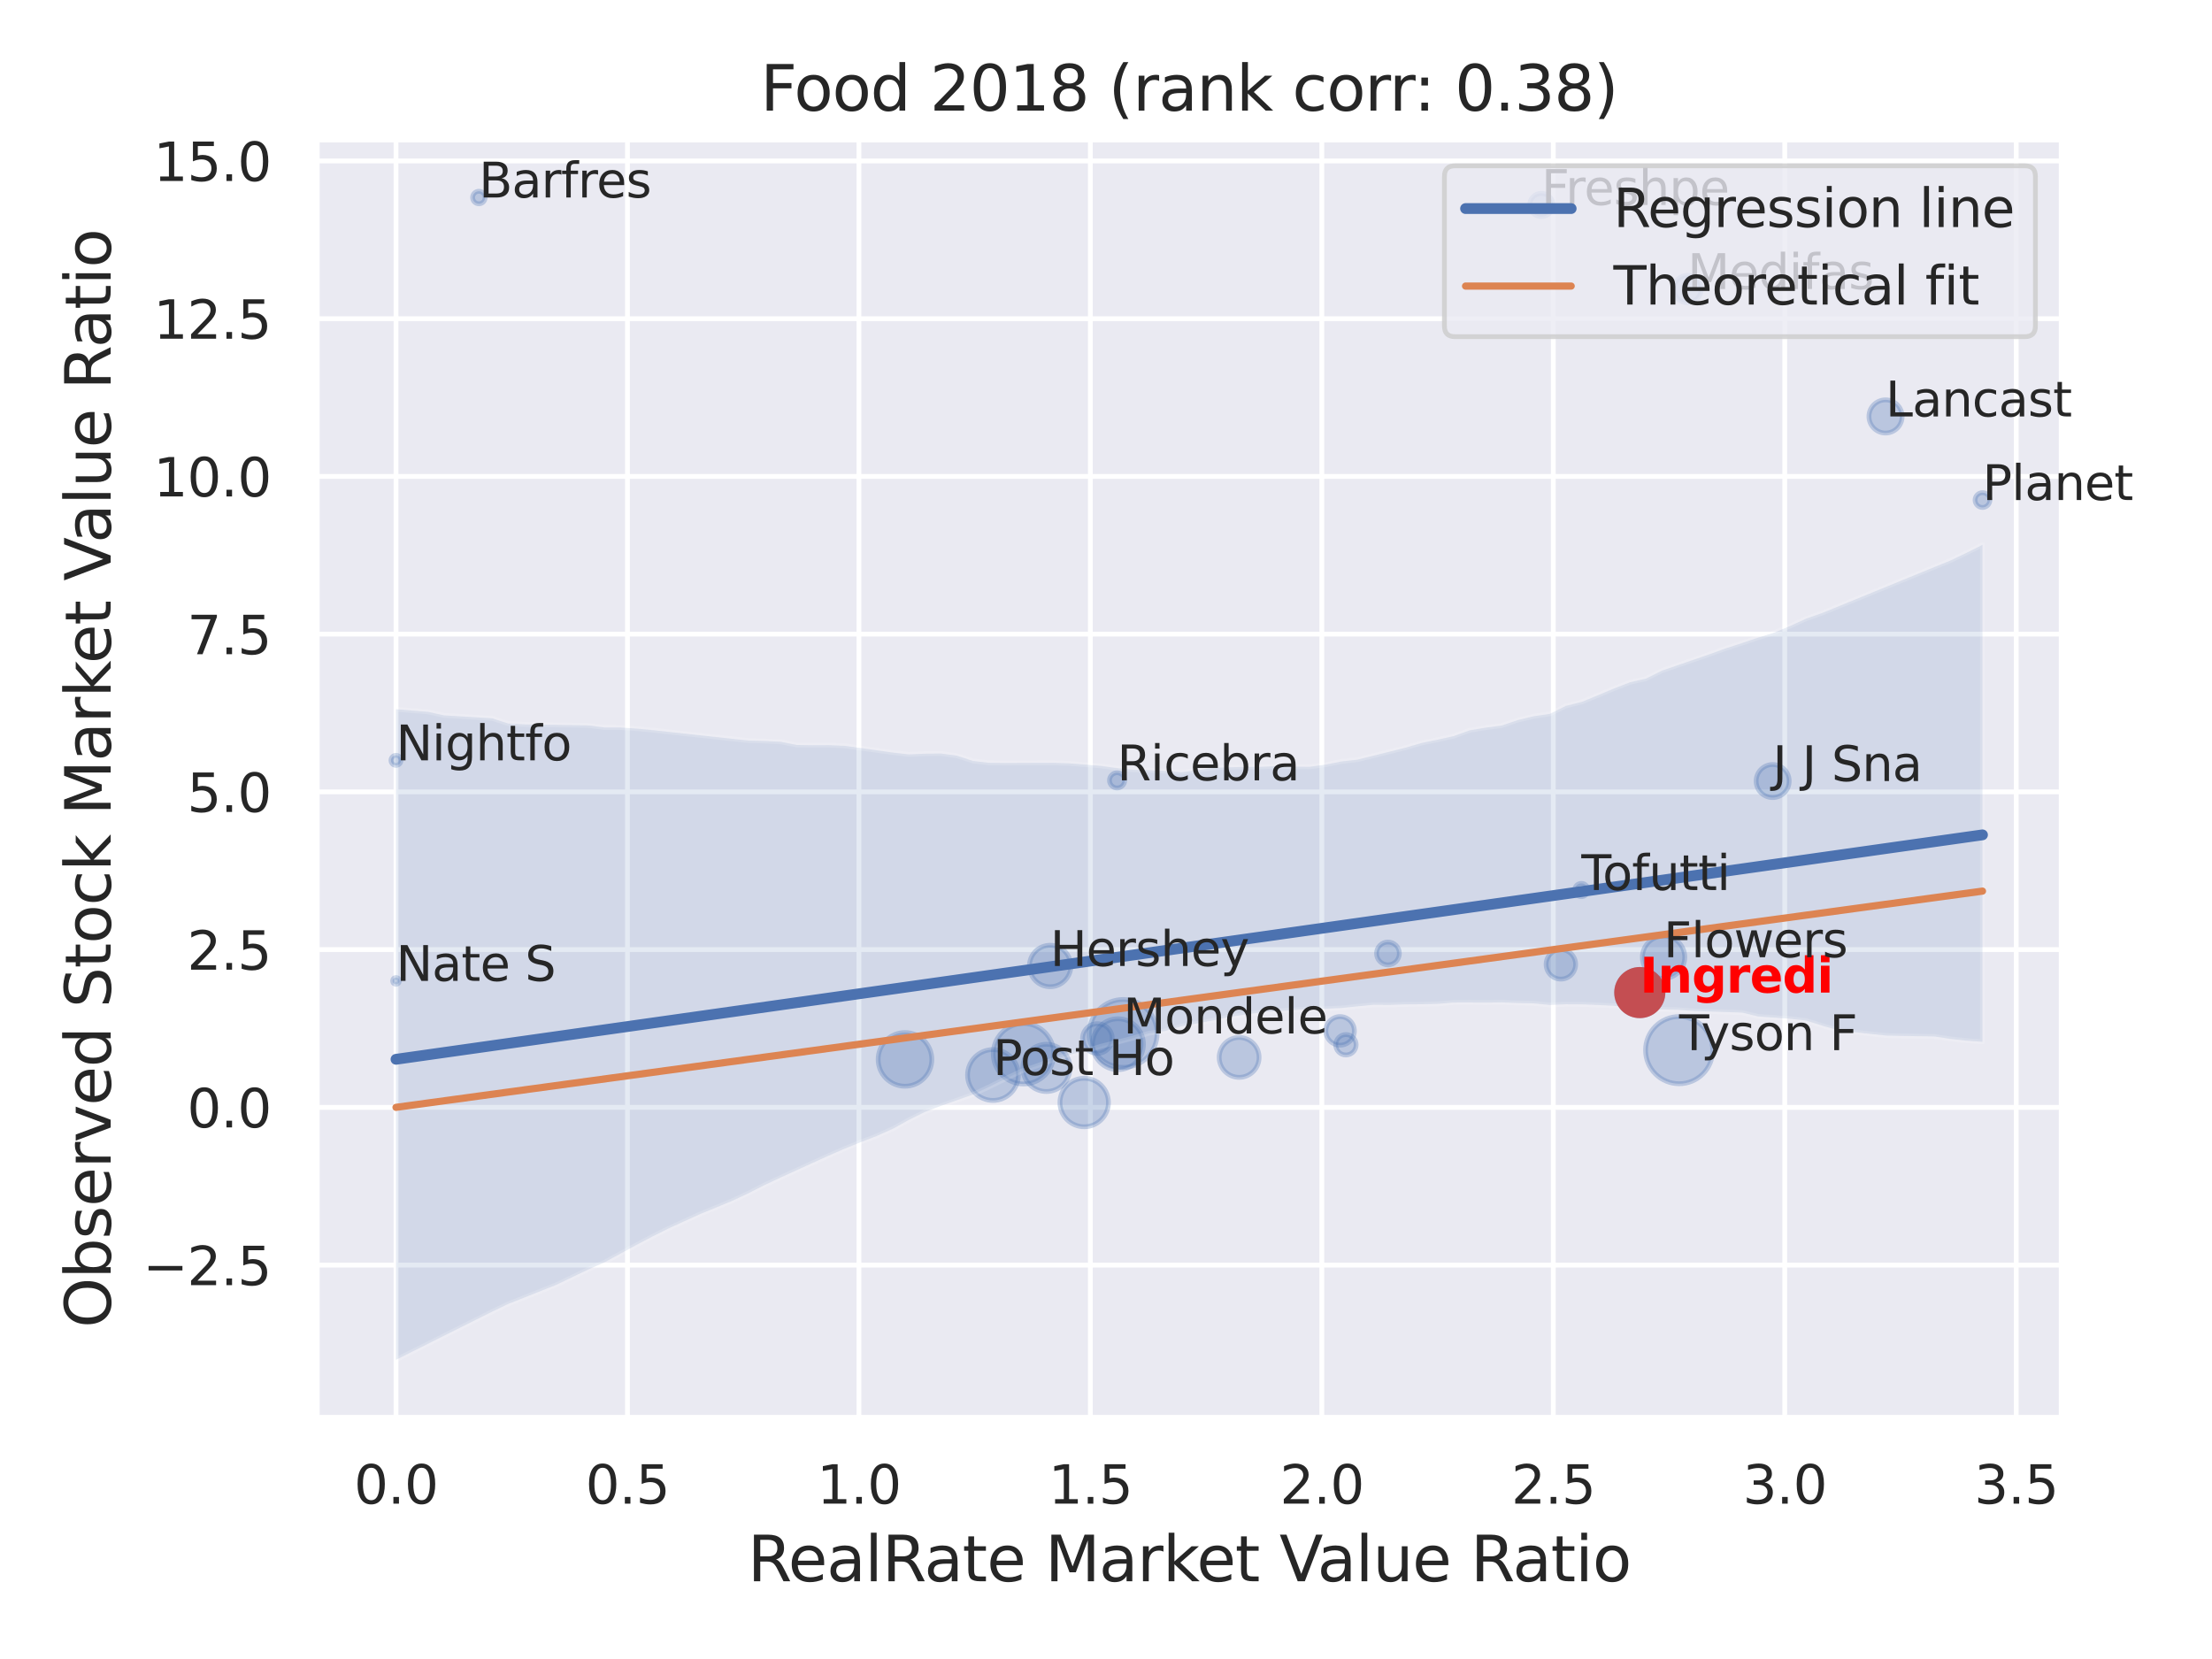 <?xml version="1.0" encoding="utf-8" standalone="no"?>
<!DOCTYPE svg PUBLIC "-//W3C//DTD SVG 1.1//EN"
  "http://www.w3.org/Graphics/SVG/1.1/DTD/svg11.dtd">
<svg xmlns:xlink="http://www.w3.org/1999/xlink" width="460.8pt" height="345.6pt" viewBox="0 0 460.8 345.6" xmlns="http://www.w3.org/2000/svg" version="1.1">
 <defs>
  <style type="text/css">*{stroke-linejoin: round; stroke-linecap: butt}</style>
 </defs>
 <g id="figure_1">
  <g id="patch_1">
   <path d="M 0 345.6 
L 460.8 345.6 
L 460.8 0 
L 0 0 
z
" style="fill: #ffffff"/>
  </g>
  <g id="axes_1">
   <g id="patch_2">
    <path d="M 65.97 295.38 
L 429.513 295.38 
L 429.513 29.04 
L 65.97 29.04 
z
" style="fill: #eaeaf2"/>
   </g>
   <g id="matplotlib.axis_1">
    <g id="xtick_1">
     <g id="line2d_1">
      <path d="M 82.495 295.38 
L 82.495 29.04 
" clip-path="url(#p8970d3178a)" style="fill: none; stroke: #ffffff; stroke-linecap: round"/>
     </g>
     <g id="text_1">
      <!-- 0.0 -->
      <g style="fill: #262626" transform="translate(73.748 313.238) scale(0.11 -0.11)">
       <defs>
        <path id="DejaVuSans-30" d="M 2034 4250 
Q 1547 4250 1301 3770 
Q 1056 3291 1056 2328 
Q 1056 1369 1301 889 
Q 1547 409 2034 409 
Q 2525 409 2770 889 
Q 3016 1369 3016 2328 
Q 3016 3291 2770 3770 
Q 2525 4250 2034 4250 
z
M 2034 4750 
Q 2819 4750 3233 4129 
Q 3647 3509 3647 2328 
Q 3647 1150 3233 529 
Q 2819 -91 2034 -91 
Q 1250 -91 836 529 
Q 422 1150 422 2328 
Q 422 3509 836 4129 
Q 1250 4750 2034 4750 
z
" transform="scale(0.016)"/>
        <path id="DejaVuSans-2e" d="M 684 794 
L 1344 794 
L 1344 0 
L 684 0 
L 684 794 
z
" transform="scale(0.016)"/>
       </defs>
       <use xlink:href="#DejaVuSans-30"/>
       <use xlink:href="#DejaVuSans-2e" x="63.623"/>
       <use xlink:href="#DejaVuSans-30" x="95.41"/>
      </g>
     </g>
    </g>
    <g id="xtick_2">
     <g id="line2d_2">
      <path d="M 130.711 295.38 
L 130.711 29.04 
" clip-path="url(#p8970d3178a)" style="fill: none; stroke: #ffffff; stroke-linecap: round"/>
     </g>
     <g id="text_2">
      <!-- 0.5 -->
      <g style="fill: #262626" transform="translate(121.965 313.238) scale(0.11 -0.11)">
       <defs>
        <path id="DejaVuSans-35" d="M 691 4666 
L 3169 4666 
L 3169 4134 
L 1269 4134 
L 1269 2991 
Q 1406 3038 1543 3061 
Q 1681 3084 1819 3084 
Q 2600 3084 3056 2656 
Q 3513 2228 3513 1497 
Q 3513 744 3044 326 
Q 2575 -91 1722 -91 
Q 1428 -91 1123 -41 
Q 819 9 494 109 
L 494 744 
Q 775 591 1075 516 
Q 1375 441 1709 441 
Q 2250 441 2565 725 
Q 2881 1009 2881 1497 
Q 2881 1984 2565 2268 
Q 2250 2553 1709 2553 
Q 1456 2553 1204 2497 
Q 953 2441 691 2322 
L 691 4666 
z
" transform="scale(0.016)"/>
       </defs>
       <use xlink:href="#DejaVuSans-30"/>
       <use xlink:href="#DejaVuSans-2e" x="63.623"/>
       <use xlink:href="#DejaVuSans-35" x="95.41"/>
      </g>
     </g>
    </g>
    <g id="xtick_3">
     <g id="line2d_3">
      <path d="M 178.928 295.38 
L 178.928 29.04 
" clip-path="url(#p8970d3178a)" style="fill: none; stroke: #ffffff; stroke-linecap: round"/>
     </g>
     <g id="text_3">
      <!-- 1.0 -->
      <g style="fill: #262626" transform="translate(170.181 313.238) scale(0.11 -0.11)">
       <defs>
        <path id="DejaVuSans-31" d="M 794 531 
L 1825 531 
L 1825 4091 
L 703 3866 
L 703 4441 
L 1819 4666 
L 2450 4666 
L 2450 531 
L 3481 531 
L 3481 0 
L 794 0 
L 794 531 
z
" transform="scale(0.016)"/>
       </defs>
       <use xlink:href="#DejaVuSans-31"/>
       <use xlink:href="#DejaVuSans-2e" x="63.623"/>
       <use xlink:href="#DejaVuSans-30" x="95.41"/>
      </g>
     </g>
    </g>
    <g id="xtick_4">
     <g id="line2d_4">
      <path d="M 227.145 295.38 
L 227.145 29.04 
" clip-path="url(#p8970d3178a)" style="fill: none; stroke: #ffffff; stroke-linecap: round"/>
     </g>
     <g id="text_4">
      <!-- 1.5 -->
      <g style="fill: #262626" transform="translate(218.398 313.238) scale(0.11 -0.11)">
       <use xlink:href="#DejaVuSans-31"/>
       <use xlink:href="#DejaVuSans-2e" x="63.623"/>
       <use xlink:href="#DejaVuSans-35" x="95.41"/>
      </g>
     </g>
    </g>
    <g id="xtick_5">
     <g id="line2d_5">
      <path d="M 275.361 295.38 
L 275.361 29.04 
" clip-path="url(#p8970d3178a)" style="fill: none; stroke: #ffffff; stroke-linecap: round"/>
     </g>
     <g id="text_5">
      <!-- 2.0 -->
      <g style="fill: #262626" transform="translate(266.615 313.238) scale(0.11 -0.11)">
       <defs>
        <path id="DejaVuSans-32" d="M 1228 531 
L 3431 531 
L 3431 0 
L 469 0 
L 469 531 
Q 828 903 1448 1529 
Q 2069 2156 2228 2338 
Q 2531 2678 2651 2914 
Q 2772 3150 2772 3378 
Q 2772 3750 2511 3984 
Q 2250 4219 1831 4219 
Q 1534 4219 1204 4116 
Q 875 4013 500 3803 
L 500 4441 
Q 881 4594 1212 4672 
Q 1544 4750 1819 4750 
Q 2544 4750 2975 4387 
Q 3406 4025 3406 3419 
Q 3406 3131 3298 2873 
Q 3191 2616 2906 2266 
Q 2828 2175 2409 1742 
Q 1991 1309 1228 531 
z
" transform="scale(0.016)"/>
       </defs>
       <use xlink:href="#DejaVuSans-32"/>
       <use xlink:href="#DejaVuSans-2e" x="63.623"/>
       <use xlink:href="#DejaVuSans-30" x="95.41"/>
      </g>
     </g>
    </g>
    <g id="xtick_6">
     <g id="line2d_6">
      <path d="M 323.578 295.38 
L 323.578 29.04 
" clip-path="url(#p8970d3178a)" style="fill: none; stroke: #ffffff; stroke-linecap: round"/>
     </g>
     <g id="text_6">
      <!-- 2.5 -->
      <g style="fill: #262626" transform="translate(314.831 313.238) scale(0.11 -0.11)">
       <use xlink:href="#DejaVuSans-32"/>
       <use xlink:href="#DejaVuSans-2e" x="63.623"/>
       <use xlink:href="#DejaVuSans-35" x="95.41"/>
      </g>
     </g>
    </g>
    <g id="xtick_7">
     <g id="line2d_7">
      <path d="M 371.795 295.38 
L 371.795 29.04 
" clip-path="url(#p8970d3178a)" style="fill: none; stroke: #ffffff; stroke-linecap: round"/>
     </g>
     <g id="text_7">
      <!-- 3.0 -->
      <g style="fill: #262626" transform="translate(363.048 313.238) scale(0.11 -0.11)">
       <defs>
        <path id="DejaVuSans-33" d="M 2597 2516 
Q 3050 2419 3304 2112 
Q 3559 1806 3559 1356 
Q 3559 666 3084 287 
Q 2609 -91 1734 -91 
Q 1441 -91 1130 -33 
Q 819 25 488 141 
L 488 750 
Q 750 597 1062 519 
Q 1375 441 1716 441 
Q 2309 441 2620 675 
Q 2931 909 2931 1356 
Q 2931 1769 2642 2001 
Q 2353 2234 1838 2234 
L 1294 2234 
L 1294 2753 
L 1863 2753 
Q 2328 2753 2575 2939 
Q 2822 3125 2822 3475 
Q 2822 3834 2567 4026 
Q 2313 4219 1838 4219 
Q 1578 4219 1281 4162 
Q 984 4106 628 3988 
L 628 4550 
Q 988 4650 1302 4700 
Q 1616 4750 1894 4750 
Q 2613 4750 3031 4423 
Q 3450 4097 3450 3541 
Q 3450 3153 3228 2886 
Q 3006 2619 2597 2516 
z
" transform="scale(0.016)"/>
       </defs>
       <use xlink:href="#DejaVuSans-33"/>
       <use xlink:href="#DejaVuSans-2e" x="63.623"/>
       <use xlink:href="#DejaVuSans-30" x="95.41"/>
      </g>
     </g>
    </g>
    <g id="xtick_8">
     <g id="line2d_8">
      <path d="M 420.011 295.38 
L 420.011 29.04 
" clip-path="url(#p8970d3178a)" style="fill: none; stroke: #ffffff; stroke-linecap: round"/>
     </g>
     <g id="text_8">
      <!-- 3.5 -->
      <g style="fill: #262626" transform="translate(411.265 313.238) scale(0.11 -0.11)">
       <use xlink:href="#DejaVuSans-33"/>
       <use xlink:href="#DejaVuSans-2e" x="63.623"/>
       <use xlink:href="#DejaVuSans-35" x="95.41"/>
      </g>
     </g>
    </g>
    <g id="text_9">
     <!-- RealRate Market Value Ratio -->
     <g style="fill: #262626" transform="translate(155.755 329.404) scale(0.13 -0.13)">
      <defs>
       <path id="DejaVuSans-52" d="M 2841 2188 
Q 3044 2119 3236 1894 
Q 3428 1669 3622 1275 
L 4263 0 
L 3584 0 
L 2988 1197 
Q 2756 1666 2539 1819 
Q 2322 1972 1947 1972 
L 1259 1972 
L 1259 0 
L 628 0 
L 628 4666 
L 2053 4666 
Q 2853 4666 3247 4331 
Q 3641 3997 3641 3322 
Q 3641 2881 3436 2590 
Q 3231 2300 2841 2188 
z
M 1259 4147 
L 1259 2491 
L 2053 2491 
Q 2509 2491 2742 2702 
Q 2975 2913 2975 3322 
Q 2975 3731 2742 3939 
Q 2509 4147 2053 4147 
L 1259 4147 
z
" transform="scale(0.016)"/>
       <path id="DejaVuSans-65" d="M 3597 1894 
L 3597 1613 
L 953 1613 
Q 991 1019 1311 708 
Q 1631 397 2203 397 
Q 2534 397 2845 478 
Q 3156 559 3463 722 
L 3463 178 
Q 3153 47 2828 -22 
Q 2503 -91 2169 -91 
Q 1331 -91 842 396 
Q 353 884 353 1716 
Q 353 2575 817 3079 
Q 1281 3584 2069 3584 
Q 2775 3584 3186 3129 
Q 3597 2675 3597 1894 
z
M 3022 2063 
Q 3016 2534 2758 2815 
Q 2500 3097 2075 3097 
Q 1594 3097 1305 2825 
Q 1016 2553 972 2059 
L 3022 2063 
z
" transform="scale(0.016)"/>
       <path id="DejaVuSans-61" d="M 2194 1759 
Q 1497 1759 1228 1600 
Q 959 1441 959 1056 
Q 959 750 1161 570 
Q 1363 391 1709 391 
Q 2188 391 2477 730 
Q 2766 1069 2766 1631 
L 2766 1759 
L 2194 1759 
z
M 3341 1997 
L 3341 0 
L 2766 0 
L 2766 531 
Q 2569 213 2275 61 
Q 1981 -91 1556 -91 
Q 1019 -91 701 211 
Q 384 513 384 1019 
Q 384 1609 779 1909 
Q 1175 2209 1959 2209 
L 2766 2209 
L 2766 2266 
Q 2766 2663 2505 2880 
Q 2244 3097 1772 3097 
Q 1472 3097 1187 3025 
Q 903 2953 641 2809 
L 641 3341 
Q 956 3463 1253 3523 
Q 1550 3584 1831 3584 
Q 2591 3584 2966 3190 
Q 3341 2797 3341 1997 
z
" transform="scale(0.016)"/>
       <path id="DejaVuSans-6c" d="M 603 4863 
L 1178 4863 
L 1178 0 
L 603 0 
L 603 4863 
z
" transform="scale(0.016)"/>
       <path id="DejaVuSans-74" d="M 1172 4494 
L 1172 3500 
L 2356 3500 
L 2356 3053 
L 1172 3053 
L 1172 1153 
Q 1172 725 1289 603 
Q 1406 481 1766 481 
L 2356 481 
L 2356 0 
L 1766 0 
Q 1100 0 847 248 
Q 594 497 594 1153 
L 594 3053 
L 172 3053 
L 172 3500 
L 594 3500 
L 594 4494 
L 1172 4494 
z
" transform="scale(0.016)"/>
       <path id="DejaVuSans-20" transform="scale(0.016)"/>
       <path id="DejaVuSans-4d" d="M 628 4666 
L 1569 4666 
L 2759 1491 
L 3956 4666 
L 4897 4666 
L 4897 0 
L 4281 0 
L 4281 4097 
L 3078 897 
L 2444 897 
L 1241 4097 
L 1241 0 
L 628 0 
L 628 4666 
z
" transform="scale(0.016)"/>
       <path id="DejaVuSans-72" d="M 2631 2963 
Q 2534 3019 2420 3045 
Q 2306 3072 2169 3072 
Q 1681 3072 1420 2755 
Q 1159 2438 1159 1844 
L 1159 0 
L 581 0 
L 581 3500 
L 1159 3500 
L 1159 2956 
Q 1341 3275 1631 3429 
Q 1922 3584 2338 3584 
Q 2397 3584 2469 3576 
Q 2541 3569 2628 3553 
L 2631 2963 
z
" transform="scale(0.016)"/>
       <path id="DejaVuSans-6b" d="M 581 4863 
L 1159 4863 
L 1159 1991 
L 2875 3500 
L 3609 3500 
L 1753 1863 
L 3688 0 
L 2938 0 
L 1159 1709 
L 1159 0 
L 581 0 
L 581 4863 
z
" transform="scale(0.016)"/>
       <path id="DejaVuSans-56" d="M 1831 0 
L 50 4666 
L 709 4666 
L 2188 738 
L 3669 4666 
L 4325 4666 
L 2547 0 
L 1831 0 
z
" transform="scale(0.016)"/>
       <path id="DejaVuSans-75" d="M 544 1381 
L 544 3500 
L 1119 3500 
L 1119 1403 
Q 1119 906 1312 657 
Q 1506 409 1894 409 
Q 2359 409 2629 706 
Q 2900 1003 2900 1516 
L 2900 3500 
L 3475 3500 
L 3475 0 
L 2900 0 
L 2900 538 
Q 2691 219 2414 64 
Q 2138 -91 1772 -91 
Q 1169 -91 856 284 
Q 544 659 544 1381 
z
M 1991 3584 
L 1991 3584 
z
" transform="scale(0.016)"/>
       <path id="DejaVuSans-69" d="M 603 3500 
L 1178 3500 
L 1178 0 
L 603 0 
L 603 3500 
z
M 603 4863 
L 1178 4863 
L 1178 4134 
L 603 4134 
L 603 4863 
z
" transform="scale(0.016)"/>
       <path id="DejaVuSans-6f" d="M 1959 3097 
Q 1497 3097 1228 2736 
Q 959 2375 959 1747 
Q 959 1119 1226 758 
Q 1494 397 1959 397 
Q 2419 397 2687 759 
Q 2956 1122 2956 1747 
Q 2956 2369 2687 2733 
Q 2419 3097 1959 3097 
z
M 1959 3584 
Q 2709 3584 3137 3096 
Q 3566 2609 3566 1747 
Q 3566 888 3137 398 
Q 2709 -91 1959 -91 
Q 1206 -91 779 398 
Q 353 888 353 1747 
Q 353 2609 779 3096 
Q 1206 3584 1959 3584 
z
" transform="scale(0.016)"/>
      </defs>
      <use xlink:href="#DejaVuSans-52"/>
      <use xlink:href="#DejaVuSans-65" x="64.982"/>
      <use xlink:href="#DejaVuSans-61" x="126.506"/>
      <use xlink:href="#DejaVuSans-6c" x="187.785"/>
      <use xlink:href="#DejaVuSans-52" x="215.568"/>
      <use xlink:href="#DejaVuSans-61" x="282.801"/>
      <use xlink:href="#DejaVuSans-74" x="344.08"/>
      <use xlink:href="#DejaVuSans-65" x="383.289"/>
      <use xlink:href="#DejaVuSans-20" x="444.812"/>
      <use xlink:href="#DejaVuSans-4d" x="476.6"/>
      <use xlink:href="#DejaVuSans-61" x="562.879"/>
      <use xlink:href="#DejaVuSans-72" x="624.158"/>
      <use xlink:href="#DejaVuSans-6b" x="665.271"/>
      <use xlink:href="#DejaVuSans-65" x="719.557"/>
      <use xlink:href="#DejaVuSans-74" x="781.08"/>
      <use xlink:href="#DejaVuSans-20" x="820.289"/>
      <use xlink:href="#DejaVuSans-56" x="852.076"/>
      <use xlink:href="#DejaVuSans-61" x="912.734"/>
      <use xlink:href="#DejaVuSans-6c" x="974.014"/>
      <use xlink:href="#DejaVuSans-75" x="1001.797"/>
      <use xlink:href="#DejaVuSans-65" x="1065.176"/>
      <use xlink:href="#DejaVuSans-20" x="1126.699"/>
      <use xlink:href="#DejaVuSans-52" x="1158.486"/>
      <use xlink:href="#DejaVuSans-61" x="1225.719"/>
      <use xlink:href="#DejaVuSans-74" x="1286.998"/>
      <use xlink:href="#DejaVuSans-69" x="1326.207"/>
      <use xlink:href="#DejaVuSans-6f" x="1353.99"/>
     </g>
    </g>
   </g>
   <g id="matplotlib.axis_2">
    <g id="ytick_1">
     <g id="line2d_9">
      <path d="M 65.97 263.541 
L 429.513 263.541 
" clip-path="url(#p8970d3178a)" style="fill: none; stroke: #ffffff; stroke-linecap: round"/>
     </g>
     <g id="text_10">
      <!-- −2.5 -->
      <g style="fill: #262626" transform="translate(29.759 267.72) scale(0.11 -0.11)">
       <defs>
        <path id="DejaVuSans-2212" d="M 678 2272 
L 4684 2272 
L 4684 1741 
L 678 1741 
L 678 2272 
z
" transform="scale(0.016)"/>
       </defs>
       <use xlink:href="#DejaVuSans-2212"/>
       <use xlink:href="#DejaVuSans-32" x="83.789"/>
       <use xlink:href="#DejaVuSans-2e" x="147.412"/>
       <use xlink:href="#DejaVuSans-35" x="179.199"/>
      </g>
     </g>
    </g>
    <g id="ytick_2">
     <g id="line2d_10">
      <path d="M 65.97 230.681 
L 429.513 230.681 
" clip-path="url(#p8970d3178a)" style="fill: none; stroke: #ffffff; stroke-linecap: round"/>
     </g>
     <g id="text_11">
      <!-- 0.0 -->
      <g style="fill: #262626" transform="translate(38.977 234.86) scale(0.11 -0.11)">
       <use xlink:href="#DejaVuSans-30"/>
       <use xlink:href="#DejaVuSans-2e" x="63.623"/>
       <use xlink:href="#DejaVuSans-30" x="95.41"/>
      </g>
     </g>
    </g>
    <g id="ytick_3">
     <g id="line2d_11">
      <path d="M 65.97 197.821 
L 429.513 197.821 
" clip-path="url(#p8970d3178a)" style="fill: none; stroke: #ffffff; stroke-linecap: round"/>
     </g>
     <g id="text_12">
      <!-- 2.5 -->
      <g style="fill: #262626" transform="translate(38.977 202) scale(0.11 -0.11)">
       <use xlink:href="#DejaVuSans-32"/>
       <use xlink:href="#DejaVuSans-2e" x="63.623"/>
       <use xlink:href="#DejaVuSans-35" x="95.41"/>
      </g>
     </g>
    </g>
    <g id="ytick_4">
     <g id="line2d_12">
      <path d="M 65.97 164.961 
L 429.513 164.961 
" clip-path="url(#p8970d3178a)" style="fill: none; stroke: #ffffff; stroke-linecap: round"/>
     </g>
     <g id="text_13">
      <!-- 5.0 -->
      <g style="fill: #262626" transform="translate(38.977 169.141) scale(0.11 -0.11)">
       <use xlink:href="#DejaVuSans-35"/>
       <use xlink:href="#DejaVuSans-2e" x="63.623"/>
       <use xlink:href="#DejaVuSans-30" x="95.41"/>
      </g>
     </g>
    </g>
    <g id="ytick_5">
     <g id="line2d_13">
      <path d="M 65.97 132.102 
L 429.513 132.102 
" clip-path="url(#p8970d3178a)" style="fill: none; stroke: #ffffff; stroke-linecap: round"/>
     </g>
     <g id="text_14">
      <!-- 7.5 -->
      <g style="fill: #262626" transform="translate(38.977 136.281) scale(0.11 -0.11)">
       <defs>
        <path id="DejaVuSans-37" d="M 525 4666 
L 3525 4666 
L 3525 4397 
L 1831 0 
L 1172 0 
L 2766 4134 
L 525 4134 
L 525 4666 
z
" transform="scale(0.016)"/>
       </defs>
       <use xlink:href="#DejaVuSans-37"/>
       <use xlink:href="#DejaVuSans-2e" x="63.623"/>
       <use xlink:href="#DejaVuSans-35" x="95.41"/>
      </g>
     </g>
    </g>
    <g id="ytick_6">
     <g id="line2d_14">
      <path d="M 65.97 99.242 
L 429.513 99.242 
" clip-path="url(#p8970d3178a)" style="fill: none; stroke: #ffffff; stroke-linecap: round"/>
     </g>
     <g id="text_15">
      <!-- 10.0 -->
      <g style="fill: #262626" transform="translate(31.978 103.421) scale(0.11 -0.11)">
       <use xlink:href="#DejaVuSans-31"/>
       <use xlink:href="#DejaVuSans-30" x="63.623"/>
       <use xlink:href="#DejaVuSans-2e" x="127.246"/>
       <use xlink:href="#DejaVuSans-30" x="159.033"/>
      </g>
     </g>
    </g>
    <g id="ytick_7">
     <g id="line2d_15">
      <path d="M 65.97 66.382 
L 429.513 66.382 
" clip-path="url(#p8970d3178a)" style="fill: none; stroke: #ffffff; stroke-linecap: round"/>
     </g>
     <g id="text_16">
      <!-- 12.5 -->
      <g style="fill: #262626" transform="translate(31.978 70.561) scale(0.11 -0.11)">
       <use xlink:href="#DejaVuSans-31"/>
       <use xlink:href="#DejaVuSans-32" x="63.623"/>
       <use xlink:href="#DejaVuSans-2e" x="127.246"/>
       <use xlink:href="#DejaVuSans-35" x="159.033"/>
      </g>
     </g>
    </g>
    <g id="ytick_8">
     <g id="line2d_16">
      <path d="M 65.97 33.522 
L 429.513 33.522 
" clip-path="url(#p8970d3178a)" style="fill: none; stroke: #ffffff; stroke-linecap: round"/>
     </g>
     <g id="text_17">
      <!-- 15.0 -->
      <g style="fill: #262626" transform="translate(31.978 37.702) scale(0.11 -0.11)">
       <use xlink:href="#DejaVuSans-31"/>
       <use xlink:href="#DejaVuSans-35" x="63.623"/>
       <use xlink:href="#DejaVuSans-2e" x="127.246"/>
       <use xlink:href="#DejaVuSans-30" x="159.033"/>
      </g>
     </g>
    </g>
    <g id="text_18">
     <!-- Observed Stock Market Value Ratio -->
     <g style="fill: #262626" transform="translate(23.055 276.612) rotate(-90) scale(0.13 -0.13)">
      <defs>
       <path id="DejaVuSans-4f" d="M 2522 4238 
Q 1834 4238 1429 3725 
Q 1025 3213 1025 2328 
Q 1025 1447 1429 934 
Q 1834 422 2522 422 
Q 3209 422 3611 934 
Q 4013 1447 4013 2328 
Q 4013 3213 3611 3725 
Q 3209 4238 2522 4238 
z
M 2522 4750 
Q 3503 4750 4090 4092 
Q 4678 3434 4678 2328 
Q 4678 1225 4090 567 
Q 3503 -91 2522 -91 
Q 1538 -91 948 565 
Q 359 1222 359 2328 
Q 359 3434 948 4092 
Q 1538 4750 2522 4750 
z
" transform="scale(0.016)"/>
       <path id="DejaVuSans-62" d="M 3116 1747 
Q 3116 2381 2855 2742 
Q 2594 3103 2138 3103 
Q 1681 3103 1420 2742 
Q 1159 2381 1159 1747 
Q 1159 1113 1420 752 
Q 1681 391 2138 391 
Q 2594 391 2855 752 
Q 3116 1113 3116 1747 
z
M 1159 2969 
Q 1341 3281 1617 3432 
Q 1894 3584 2278 3584 
Q 2916 3584 3314 3078 
Q 3713 2572 3713 1747 
Q 3713 922 3314 415 
Q 2916 -91 2278 -91 
Q 1894 -91 1617 61 
Q 1341 213 1159 525 
L 1159 0 
L 581 0 
L 581 4863 
L 1159 4863 
L 1159 2969 
z
" transform="scale(0.016)"/>
       <path id="DejaVuSans-73" d="M 2834 3397 
L 2834 2853 
Q 2591 2978 2328 3040 
Q 2066 3103 1784 3103 
Q 1356 3103 1142 2972 
Q 928 2841 928 2578 
Q 928 2378 1081 2264 
Q 1234 2150 1697 2047 
L 1894 2003 
Q 2506 1872 2764 1633 
Q 3022 1394 3022 966 
Q 3022 478 2636 193 
Q 2250 -91 1575 -91 
Q 1294 -91 989 -36 
Q 684 19 347 128 
L 347 722 
Q 666 556 975 473 
Q 1284 391 1588 391 
Q 1994 391 2212 530 
Q 2431 669 2431 922 
Q 2431 1156 2273 1281 
Q 2116 1406 1581 1522 
L 1381 1569 
Q 847 1681 609 1914 
Q 372 2147 372 2553 
Q 372 3047 722 3315 
Q 1072 3584 1716 3584 
Q 2034 3584 2315 3537 
Q 2597 3491 2834 3397 
z
" transform="scale(0.016)"/>
       <path id="DejaVuSans-76" d="M 191 3500 
L 800 3500 
L 1894 563 
L 2988 3500 
L 3597 3500 
L 2284 0 
L 1503 0 
L 191 3500 
z
" transform="scale(0.016)"/>
       <path id="DejaVuSans-64" d="M 2906 2969 
L 2906 4863 
L 3481 4863 
L 3481 0 
L 2906 0 
L 2906 525 
Q 2725 213 2448 61 
Q 2172 -91 1784 -91 
Q 1150 -91 751 415 
Q 353 922 353 1747 
Q 353 2572 751 3078 
Q 1150 3584 1784 3584 
Q 2172 3584 2448 3432 
Q 2725 3281 2906 2969 
z
M 947 1747 
Q 947 1113 1208 752 
Q 1469 391 1925 391 
Q 2381 391 2643 752 
Q 2906 1113 2906 1747 
Q 2906 2381 2643 2742 
Q 2381 3103 1925 3103 
Q 1469 3103 1208 2742 
Q 947 2381 947 1747 
z
" transform="scale(0.016)"/>
       <path id="DejaVuSans-53" d="M 3425 4513 
L 3425 3897 
Q 3066 4069 2747 4153 
Q 2428 4238 2131 4238 
Q 1616 4238 1336 4038 
Q 1056 3838 1056 3469 
Q 1056 3159 1242 3001 
Q 1428 2844 1947 2747 
L 2328 2669 
Q 3034 2534 3370 2195 
Q 3706 1856 3706 1288 
Q 3706 609 3251 259 
Q 2797 -91 1919 -91 
Q 1588 -91 1214 -16 
Q 841 59 441 206 
L 441 856 
Q 825 641 1194 531 
Q 1563 422 1919 422 
Q 2459 422 2753 634 
Q 3047 847 3047 1241 
Q 3047 1584 2836 1778 
Q 2625 1972 2144 2069 
L 1759 2144 
Q 1053 2284 737 2584 
Q 422 2884 422 3419 
Q 422 4038 858 4394 
Q 1294 4750 2059 4750 
Q 2388 4750 2728 4690 
Q 3069 4631 3425 4513 
z
" transform="scale(0.016)"/>
       <path id="DejaVuSans-63" d="M 3122 3366 
L 3122 2828 
Q 2878 2963 2633 3030 
Q 2388 3097 2138 3097 
Q 1578 3097 1268 2742 
Q 959 2388 959 1747 
Q 959 1106 1268 751 
Q 1578 397 2138 397 
Q 2388 397 2633 464 
Q 2878 531 3122 666 
L 3122 134 
Q 2881 22 2623 -34 
Q 2366 -91 2075 -91 
Q 1284 -91 818 406 
Q 353 903 353 1747 
Q 353 2603 823 3093 
Q 1294 3584 2113 3584 
Q 2378 3584 2631 3529 
Q 2884 3475 3122 3366 
z
" transform="scale(0.016)"/>
      </defs>
      <use xlink:href="#DejaVuSans-4f"/>
      <use xlink:href="#DejaVuSans-62" x="78.711"/>
      <use xlink:href="#DejaVuSans-73" x="142.188"/>
      <use xlink:href="#DejaVuSans-65" x="194.287"/>
      <use xlink:href="#DejaVuSans-72" x="255.811"/>
      <use xlink:href="#DejaVuSans-76" x="296.924"/>
      <use xlink:href="#DejaVuSans-65" x="356.104"/>
      <use xlink:href="#DejaVuSans-64" x="417.627"/>
      <use xlink:href="#DejaVuSans-20" x="481.104"/>
      <use xlink:href="#DejaVuSans-53" x="512.891"/>
      <use xlink:href="#DejaVuSans-74" x="576.367"/>
      <use xlink:href="#DejaVuSans-6f" x="615.576"/>
      <use xlink:href="#DejaVuSans-63" x="676.758"/>
      <use xlink:href="#DejaVuSans-6b" x="731.738"/>
      <use xlink:href="#DejaVuSans-20" x="789.648"/>
      <use xlink:href="#DejaVuSans-4d" x="821.436"/>
      <use xlink:href="#DejaVuSans-61" x="907.715"/>
      <use xlink:href="#DejaVuSans-72" x="968.994"/>
      <use xlink:href="#DejaVuSans-6b" x="1010.107"/>
      <use xlink:href="#DejaVuSans-65" x="1064.393"/>
      <use xlink:href="#DejaVuSans-74" x="1125.916"/>
      <use xlink:href="#DejaVuSans-20" x="1165.125"/>
      <use xlink:href="#DejaVuSans-56" x="1196.912"/>
      <use xlink:href="#DejaVuSans-61" x="1257.57"/>
      <use xlink:href="#DejaVuSans-6c" x="1318.85"/>
      <use xlink:href="#DejaVuSans-75" x="1346.633"/>
      <use xlink:href="#DejaVuSans-65" x="1410.012"/>
      <use xlink:href="#DejaVuSans-20" x="1471.535"/>
      <use xlink:href="#DejaVuSans-52" x="1503.322"/>
      <use xlink:href="#DejaVuSans-61" x="1570.555"/>
      <use xlink:href="#DejaVuSans-74" x="1631.834"/>
      <use xlink:href="#DejaVuSans-69" x="1671.043"/>
      <use xlink:href="#DejaVuSans-6f" x="1698.826"/>
     </g>
    </g>
   </g>
   <g id="PathCollection_1">
    <path d="M 289.138 200.997 
C 289.769 200.997 290.374 200.746 290.819 200.3 
C 291.265 199.854 291.516 199.25 291.516 198.619 
C 291.516 197.988 291.265 197.384 290.819 196.938 
C 290.374 196.492 289.769 196.241 289.138 196.241 
C 288.508 196.241 287.903 196.492 287.457 196.938 
C 287.011 197.384 286.76 197.988 286.76 198.619 
C 286.76 199.25 287.011 199.854 287.457 200.3 
C 287.903 200.746 288.508 200.997 289.138 200.997 
z
" clip-path="url(#p8970d3178a)" style="fill: #4c72b0; fill-opacity: 0.3; stroke: #4c72b0; stroke-opacity: 0.3"/>
    <path d="M 188.528 226.28 
C 190.01 226.28 191.433 225.691 192.481 224.642 
C 193.53 223.594 194.119 222.172 194.119 220.689 
C 194.119 219.206 193.53 217.784 192.481 216.736 
C 191.433 215.687 190.01 215.098 188.528 215.098 
C 187.045 215.098 185.623 215.687 184.574 216.736 
C 183.526 217.784 182.937 219.206 182.937 220.689 
C 182.937 222.172 183.526 223.594 184.574 224.642 
C 185.623 225.691 187.045 226.28 188.528 226.28 
z
" clip-path="url(#p8970d3178a)" style="fill: #4c72b0; fill-opacity: 0.3; stroke: #4c72b0; stroke-opacity: 0.3"/>
    <path d="M 232.898 222.829 
C 234.304 222.829 235.653 222.27 236.647 221.276 
C 237.641 220.282 238.2 218.933 238.2 217.527 
C 238.2 216.121 237.641 214.773 236.647 213.779 
C 235.653 212.784 234.304 212.226 232.898 212.226 
C 231.492 212.226 230.144 212.784 229.149 213.779 
C 228.155 214.773 227.597 216.121 227.597 217.527 
C 227.597 218.933 228.155 220.282 229.149 221.276 
C 230.144 222.27 231.492 222.829 232.898 222.829 
z
" clip-path="url(#p8970d3178a)" style="fill: #4c72b0; fill-opacity: 0.3; stroke: #4c72b0; stroke-opacity: 0.3"/>
    <path d="M 228.609 219.437 
C 229.43 219.437 230.216 219.112 230.797 218.531 
C 231.377 217.951 231.703 217.165 231.703 216.344 
C 231.703 215.524 231.377 214.737 230.797 214.157 
C 230.216 213.577 229.43 213.251 228.609 213.251 
C 227.789 213.251 227.002 213.577 226.422 214.157 
C 225.842 214.737 225.516 215.524 225.516 216.344 
C 225.516 217.165 225.842 217.951 226.422 218.531 
C 227.002 219.112 227.789 219.437 228.609 219.437 
z
" clip-path="url(#p8970d3178a)" style="fill: #4c72b0; fill-opacity: 0.3; stroke: #4c72b0; stroke-opacity: 0.3"/>
    <path d="M 213.221 225.814 
C 214.893 225.814 216.497 225.15 217.679 223.968 
C 218.861 222.786 219.525 221.183 219.525 219.511 
C 219.525 217.839 218.861 216.236 217.679 215.054 
C 216.497 213.872 214.893 213.207 213.221 213.207 
C 211.55 213.207 209.946 213.872 208.764 215.054 
C 207.582 216.236 206.918 217.839 206.918 219.511 
C 206.918 221.183 207.582 222.786 208.764 223.968 
C 209.946 225.15 211.55 225.814 213.221 225.814 
z
" clip-path="url(#p8970d3178a)" style="fill: #4c72b0; fill-opacity: 0.3; stroke: #4c72b0; stroke-opacity: 0.3"/>
    <path d="M 218.761 205.554 
C 219.907 205.554 221.006 205.099 221.816 204.289 
C 222.626 203.479 223.081 202.38 223.081 201.234 
C 223.081 200.088 222.626 198.989 221.816 198.179 
C 221.006 197.369 219.907 196.914 218.761 196.914 
C 217.615 196.914 216.516 197.369 215.706 198.179 
C 214.896 198.989 214.441 200.088 214.441 201.234 
C 214.441 202.38 214.896 203.479 215.706 204.289 
C 216.516 205.099 217.615 205.554 218.761 205.554 
z
" clip-path="url(#p8970d3178a)" style="fill: #4c72b0; fill-opacity: 0.3; stroke: #4c72b0; stroke-opacity: 0.3"/>
    <path d="M 392.794 90.207 
C 393.71 90.207 394.59 89.843 395.238 89.195 
C 395.886 88.547 396.25 87.668 396.25 86.751 
C 396.25 85.835 395.886 84.955 395.238 84.307 
C 394.59 83.659 393.71 83.295 392.794 83.295 
C 391.877 83.295 390.998 83.659 390.35 84.307 
C 389.702 84.955 389.338 85.835 389.338 86.751 
C 389.338 87.668 389.702 88.547 390.35 89.195 
C 390.998 89.843 391.877 90.207 392.794 90.207 
z
" clip-path="url(#p8970d3178a)" style="fill: #4c72b0; fill-opacity: 0.3; stroke: #4c72b0; stroke-opacity: 0.3"/>
    <path d="M 225.857 234.726 
C 227.197 234.726 228.482 234.193 229.429 233.246 
C 230.376 232.298 230.909 231.013 230.909 229.674 
C 230.909 228.334 230.376 227.049 229.429 226.101 
C 228.482 225.154 227.197 224.622 225.857 224.622 
C 224.517 224.622 223.232 225.154 222.284 226.101 
C 221.337 227.049 220.805 228.334 220.805 229.674 
C 220.805 231.013 221.337 232.298 222.284 233.246 
C 223.232 234.193 224.517 234.726 225.857 234.726 
z
" clip-path="url(#p8970d3178a)" style="fill: #4c72b0; fill-opacity: 0.3; stroke: #4c72b0; stroke-opacity: 0.3"/>
    <path d="M 325.161 203.966 
C 325.976 203.966 326.759 203.642 327.336 203.065 
C 327.913 202.488 328.237 201.706 328.237 200.89 
C 328.237 200.074 327.913 199.292 327.336 198.715 
C 326.759 198.138 325.976 197.814 325.161 197.814 
C 324.345 197.814 323.562 198.138 322.986 198.715 
C 322.409 199.292 322.085 200.074 322.085 200.89 
C 322.085 201.706 322.409 202.488 322.986 203.065 
C 323.562 203.642 324.345 203.966 325.161 203.966 
z
" clip-path="url(#p8970d3178a)" style="fill: #4c72b0; fill-opacity: 0.3; stroke: #4c72b0; stroke-opacity: 0.3"/>
    <path d="M 349.795 225.764 
C 351.651 225.764 353.431 225.027 354.743 223.714 
C 356.055 222.402 356.792 220.622 356.792 218.766 
C 356.792 216.91 356.055 215.13 354.743 213.818 
C 353.431 212.506 351.651 211.769 349.795 211.769 
C 347.939 211.769 346.159 212.506 344.847 213.818 
C 343.534 215.13 342.797 216.91 342.797 218.766 
C 342.797 220.622 343.534 222.402 344.847 223.714 
C 346.159 225.027 347.939 225.764 349.795 225.764 
z
" clip-path="url(#p8970d3178a)" style="fill: #4c72b0; fill-opacity: 0.3; stroke: #4c72b0; stroke-opacity: 0.3"/>
    <path d="M 329.429 186.795 
C 329.797 186.795 330.15 186.649 330.41 186.389 
C 330.67 186.129 330.816 185.776 330.816 185.409 
C 330.816 185.041 330.67 184.688 330.41 184.429 
C 330.15 184.169 329.797 184.023 329.429 184.023 
C 329.062 184.023 328.709 184.169 328.449 184.429 
C 328.189 184.688 328.043 185.041 328.043 185.409 
C 328.043 185.776 328.189 186.129 328.449 186.389 
C 328.709 186.649 329.062 186.795 329.429 186.795 
z
" clip-path="url(#p8970d3178a)" style="fill: #4c72b0; fill-opacity: 0.3; stroke: #4c72b0; stroke-opacity: 0.3"/>
    <path d="M 369.279 166.152 
C 370.192 166.152 371.067 165.79 371.713 165.144 
C 372.358 164.499 372.721 163.623 372.721 162.71 
C 372.721 161.798 372.358 160.922 371.713 160.277 
C 371.067 159.631 370.192 159.269 369.279 159.269 
C 368.366 159.269 367.491 159.631 366.845 160.277 
C 366.2 160.922 365.837 161.798 365.837 162.71 
C 365.837 163.623 366.2 164.499 366.845 165.144 
C 367.491 165.79 368.366 166.152 369.279 166.152 
z
" clip-path="url(#p8970d3178a)" style="fill: #4c72b0; fill-opacity: 0.3; stroke: #4c72b0; stroke-opacity: 0.3"/>
    <path d="M 280.379 219.776 
C 280.943 219.776 281.485 219.551 281.884 219.152 
C 282.284 218.753 282.508 218.211 282.508 217.646 
C 282.508 217.082 282.284 216.54 281.884 216.141 
C 281.485 215.741 280.943 215.517 280.379 215.517 
C 279.814 215.517 279.272 215.741 278.873 216.141 
C 278.474 216.54 278.249 217.082 278.249 217.646 
C 278.249 218.211 278.474 218.753 278.873 219.152 
C 279.272 219.551 279.814 219.776 280.379 219.776 
z
" clip-path="url(#p8970d3178a)" style="fill: #4c72b0; fill-opacity: 0.3; stroke: #4c72b0; stroke-opacity: 0.3"/>
    <path d="M 351.536 63.064 
C 352.293 63.064 353.02 62.763 353.556 62.227 
C 354.091 61.691 354.392 60.965 354.392 60.207 
C 354.392 59.45 354.091 58.723 353.556 58.187 
C 353.02 57.652 352.293 57.351 351.536 57.351 
C 350.778 57.351 350.052 57.652 349.516 58.187 
C 348.98 58.723 348.679 59.45 348.679 60.207 
C 348.679 60.965 348.98 61.691 349.516 62.227 
C 350.052 62.763 350.778 63.064 351.536 63.064 
z
" clip-path="url(#p8970d3178a)" style="fill: #4c72b0; fill-opacity: 0.3; stroke: #4c72b0; stroke-opacity: 0.3"/>
    <path d="M 258.136 224.432 
C 259.238 224.432 260.295 223.994 261.075 223.215 
C 261.854 222.436 262.292 221.379 262.292 220.276 
C 262.292 219.174 261.854 218.117 261.075 217.338 
C 260.295 216.558 259.238 216.12 258.136 216.12 
C 257.034 216.12 255.977 216.558 255.197 217.338 
C 254.418 218.117 253.98 219.174 253.98 220.276 
C 253.98 221.379 254.418 222.436 255.197 223.215 
C 255.977 223.994 257.034 224.432 258.136 224.432 
z
" clip-path="url(#p8970d3178a)" style="fill: #4c72b0; fill-opacity: 0.3; stroke: #4c72b0; stroke-opacity: 0.3"/>
    <path d="M 279.163 217.728 
C 279.952 217.728 280.709 217.414 281.267 216.856 
C 281.825 216.298 282.138 215.542 282.138 214.752 
C 282.138 213.963 281.825 213.207 281.267 212.649 
C 280.709 212.091 279.952 211.777 279.163 211.777 
C 278.374 211.777 277.617 212.091 277.059 212.649 
C 276.501 213.207 276.188 213.963 276.188 214.752 
C 276.188 215.542 276.501 216.298 277.059 216.856 
C 277.617 217.414 278.374 217.728 279.163 217.728 
z
" clip-path="url(#p8970d3178a)" style="fill: #4c72b0; fill-opacity: 0.3; stroke: #4c72b0; stroke-opacity: 0.3"/>
    <path d="M 341.598 211.6 
C 342.878 211.6 344.106 211.091 345.011 210.186 
C 345.916 209.281 346.424 208.053 346.424 206.773 
C 346.424 205.493 345.916 204.266 345.011 203.36 
C 344.106 202.455 342.878 201.947 341.598 201.947 
C 340.318 201.947 339.09 202.455 338.185 203.36 
C 337.28 204.266 336.772 205.493 336.772 206.773 
C 336.772 208.053 337.28 209.281 338.185 210.186 
C 339.09 211.091 340.318 211.6 341.598 211.6 
z
" clip-path="url(#p8970d3178a)" style="fill: #4c72b0; fill-opacity: 0.3; stroke: #4c72b0; stroke-opacity: 0.3"/>
    <path d="M 232.713 164.149 
C 233.134 164.149 233.537 163.982 233.835 163.684 
C 234.132 163.387 234.299 162.983 234.299 162.562 
C 234.299 162.142 234.132 161.738 233.835 161.441 
C 233.537 161.143 233.134 160.976 232.713 160.976 
C 232.292 160.976 231.888 161.143 231.591 161.441 
C 231.293 161.738 231.126 162.142 231.126 162.562 
C 231.126 162.983 231.293 163.387 231.591 163.684 
C 231.888 163.982 232.292 164.149 232.713 164.149 
z
" clip-path="url(#p8970d3178a)" style="fill: #4c72b0; fill-opacity: 0.3; stroke: #4c72b0; stroke-opacity: 0.3"/>
    <path d="M 233.978 222.354 
C 235.853 222.354 237.652 221.609 238.978 220.283 
C 240.304 218.957 241.049 217.159 241.049 215.283 
C 241.049 213.408 240.304 211.609 238.978 210.283 
C 237.652 208.957 235.853 208.212 233.978 208.212 
C 232.102 208.212 230.304 208.957 228.978 210.283 
C 227.652 211.609 226.907 213.408 226.907 215.283 
C 226.907 217.159 227.652 218.957 228.978 220.283 
C 230.304 221.609 232.102 222.354 233.978 222.354 
z
" clip-path="url(#p8970d3178a)" style="fill: #4c72b0; fill-opacity: 0.3; stroke: #4c72b0; stroke-opacity: 0.3"/>
    <path d="M 412.988 105.713 
C 413.397 105.713 413.79 105.55 414.079 105.261 
C 414.369 104.972 414.531 104.579 414.531 104.17 
C 414.531 103.761 414.369 103.368 414.079 103.079 
C 413.79 102.789 413.397 102.627 412.988 102.627 
C 412.579 102.627 412.186 102.789 411.897 103.079 
C 411.607 103.368 411.445 103.761 411.445 104.17 
C 411.445 104.579 411.607 104.972 411.897 105.261 
C 412.186 105.55 412.579 105.713 412.988 105.713 
z
" clip-path="url(#p8970d3178a)" style="fill: #4c72b0; fill-opacity: 0.3; stroke: #4c72b0; stroke-opacity: 0.3"/>
    <path d="M 346.552 203.821 
C 347.723 203.821 348.846 203.356 349.674 202.528 
C 350.501 201.7 350.966 200.577 350.966 199.407 
C 350.966 198.236 350.501 197.113 349.674 196.285 
C 348.846 195.458 347.723 194.993 346.552 194.993 
C 345.382 194.993 344.259 195.458 343.431 196.285 
C 342.603 197.113 342.138 198.236 342.138 199.407 
C 342.138 200.577 342.603 201.7 343.431 202.528 
C 344.259 203.356 345.382 203.821 346.552 203.821 
z
" clip-path="url(#p8970d3178a)" style="fill: #4c72b0; fill-opacity: 0.3; stroke: #4c72b0; stroke-opacity: 0.3"/>
    <path d="M 217.983 227.38 
C 219.288 227.38 220.539 226.862 221.462 225.939 
C 222.385 225.017 222.903 223.765 222.903 222.46 
C 222.903 221.156 222.385 219.904 221.462 218.981 
C 220.539 218.059 219.288 217.541 217.983 217.541 
C 216.678 217.541 215.427 218.059 214.504 218.981 
C 213.582 219.904 213.063 221.156 213.063 222.46 
C 213.063 223.765 213.582 225.017 214.504 225.939 
C 215.427 226.862 216.678 227.38 217.983 227.38 
z
" clip-path="url(#p8970d3178a)" style="fill: #4c72b0; fill-opacity: 0.3; stroke: #4c72b0; stroke-opacity: 0.3"/>
    <path d="M 82.496 205.05 
C 82.684 205.05 82.864 204.975 82.997 204.842 
C 83.13 204.709 83.205 204.529 83.205 204.341 
C 83.205 204.153 83.13 203.973 82.997 203.84 
C 82.864 203.707 82.684 203.633 82.496 203.633 
C 82.308 203.633 82.128 203.707 81.995 203.84 
C 81.862 203.973 81.788 204.153 81.788 204.341 
C 81.788 204.529 81.862 204.709 81.995 204.842 
C 82.128 204.975 82.308 205.05 82.496 205.05 
z
" clip-path="url(#p8970d3178a)" style="fill: #4c72b0; fill-opacity: 0.3; stroke: #4c72b0; stroke-opacity: 0.3"/>
    <path d="M 99.76 42.454 
C 100.107 42.454 100.44 42.317 100.685 42.071 
C 100.93 41.826 101.068 41.493 101.068 41.146 
C 101.068 40.799 100.93 40.467 100.685 40.221 
C 100.44 39.976 100.107 39.838 99.76 39.838 
C 99.413 39.838 99.081 39.976 98.835 40.221 
C 98.59 40.467 98.452 40.799 98.452 41.146 
C 98.452 41.493 98.59 41.826 98.835 42.071 
C 99.081 42.317 99.413 42.454 99.76 42.454 
z
" clip-path="url(#p8970d3178a)" style="fill: #4c72b0; fill-opacity: 0.3; stroke: #4c72b0; stroke-opacity: 0.3"/>
    <path d="M 206.854 229.241 
C 208.258 229.241 209.606 228.683 210.599 227.69 
C 211.592 226.697 212.15 225.35 212.15 223.945 
C 212.15 222.541 211.592 221.194 210.599 220.201 
C 209.606 219.207 208.258 218.649 206.854 218.649 
C 205.449 218.649 204.102 219.207 203.109 220.201 
C 202.116 221.194 201.558 222.541 201.558 223.945 
C 201.558 225.35 202.116 226.697 203.109 227.69 
C 204.102 228.683 205.449 229.241 206.854 229.241 
z
" clip-path="url(#p8970d3178a)" style="fill: #4c72b0; fill-opacity: 0.3; stroke: #4c72b0; stroke-opacity: 0.3"/>
    <path d="M 82.495 159.444 
C 82.773 159.444 83.039 159.334 83.236 159.137 
C 83.433 158.941 83.543 158.674 83.543 158.396 
C 83.543 158.118 83.433 157.851 83.236 157.655 
C 83.039 157.458 82.773 157.348 82.495 157.348 
C 82.217 157.348 81.95 157.458 81.753 157.655 
C 81.557 157.851 81.446 158.118 81.446 158.396 
C 81.446 158.674 81.557 158.941 81.753 159.137 
C 81.95 159.334 82.217 159.444 82.495 159.444 
z
" clip-path="url(#p8970d3178a)" style="fill: #4c72b0; fill-opacity: 0.3; stroke: #4c72b0; stroke-opacity: 0.3"/>
    <path d="M 321.087 45.121 
C 321.73 45.121 322.347 44.866 322.802 44.411 
C 323.257 43.956 323.512 43.339 323.512 42.696 
C 323.512 42.052 323.257 41.435 322.802 40.98 
C 322.347 40.525 321.73 40.27 321.087 40.27 
C 320.444 40.27 319.826 40.525 319.372 40.98 
C 318.917 41.435 318.661 42.052 318.661 42.696 
C 318.661 43.339 318.917 43.956 319.372 44.411 
C 319.826 44.866 320.444 45.121 321.087 45.121 
z
" clip-path="url(#p8970d3178a)" style="fill: #4c72b0; fill-opacity: 0.3; stroke: #4c72b0; stroke-opacity: 0.3"/>
   </g>
   <g id="PolyCollection_1">
    <defs>
     <path id="m6507f39600" d="M 82.495 -197.857 
L 82.495 -62.326 
L 85.833 -64.006 
L 89.171 -65.677 
L 92.51 -67.348 
L 95.848 -69.019 
L 99.186 -70.689 
L 102.525 -72.36 
L 105.863 -73.965 
L 109.201 -75.289 
L 112.54 -76.613 
L 115.878 -77.941 
L 119.216 -79.547 
L 122.554 -81.152 
L 125.893 -82.619 
L 129.231 -84.435 
L 132.569 -86.252 
L 135.908 -88.012 
L 139.246 -89.682 
L 142.584 -91.202 
L 145.923 -92.722 
L 149.261 -94.086 
L 152.599 -95.475 
L 155.938 -97.04 
L 159.276 -98.736 
L 162.614 -100.302 
L 165.953 -101.821 
L 169.291 -103.348 
L 172.629 -104.861 
L 175.968 -106.317 
L 179.306 -107.67 
L 182.644 -108.956 
L 185.982 -110.448 
L 189.321 -112.297 
L 192.659 -113.96 
L 195.997 -115.223 
L 199.336 -116.404 
L 202.674 -117.594 
L 206.012 -119.162 
L 209.351 -120.819 
L 212.689 -122.417 
L 216.027 -123.558 
L 219.366 -124.797 
L 222.704 -125.886 
L 226.042 -126.646 
L 229.381 -127.648 
L 232.719 -128.485 
L 236.057 -129.353 
L 239.396 -130.361 
L 242.734 -130.83 
L 246.072 -131.798 
L 249.411 -132.424 
L 252.749 -133.038 
L 256.087 -133.757 
L 259.425 -134.253 
L 262.764 -134.725 
L 266.102 -134.983 
L 269.44 -135.19 
L 272.779 -135.379 
L 276.117 -135.46 
L 279.455 -135.611 
L 282.794 -135.96 
L 286.132 -136.282 
L 289.47 -136.258 
L 292.809 -136.372 
L 296.147 -136.397 
L 299.485 -136.478 
L 302.824 -136.758 
L 306.162 -136.764 
L 309.5 -136.739 
L 312.839 -136.787 
L 316.177 -136.651 
L 319.515 -136.582 
L 322.853 -136.246 
L 326.192 -136.393 
L 329.53 -136.373 
L 332.868 -136.243 
L 336.207 -136.07 
L 339.545 -135.764 
L 342.883 -135.523 
L 346.222 -135.321 
L 349.56 -135.234 
L 352.898 -134.994 
L 356.237 -134.881 
L 359.575 -134.768 
L 362.913 -134.655 
L 366.252 -133.853 
L 369.59 -133.613 
L 372.928 -133.373 
L 376.267 -132.99 
L 379.605 -131.94 
L 382.943 -130.958 
L 386.282 -130.591 
L 389.62 -130.228 
L 392.958 -129.87 
L 396.296 -129.799 
L 399.635 -129.74 
L 402.973 -129.683 
L 406.311 -129.175 
L 409.65 -128.807 
L 412.988 -128.575 
L 412.988 -232.104 
L 412.988 -232.104 
L 409.65 -230.439 
L 406.311 -228.832 
L 402.973 -227.471 
L 399.635 -226.107 
L 396.296 -224.739 
L 392.958 -223.371 
L 389.62 -222.003 
L 386.282 -220.635 
L 382.943 -219.267 
L 379.605 -217.899 
L 376.267 -216.735 
L 372.928 -215.196 
L 369.59 -213.805 
L 366.252 -212.768 
L 362.913 -211.636 
L 359.575 -210.558 
L 356.237 -209.349 
L 352.898 -208.191 
L 349.56 -207.043 
L 346.222 -205.898 
L 342.883 -204.228 
L 339.545 -203.465 
L 336.207 -202.165 
L 332.868 -200.758 
L 329.53 -199.388 
L 326.192 -198.545 
L 322.853 -196.887 
L 319.515 -196.393 
L 316.177 -195.591 
L 312.839 -194.454 
L 309.5 -194.018 
L 306.162 -193.46 
L 302.824 -192.253 
L 299.485 -191.508 
L 296.147 -190.826 
L 292.809 -189.848 
L 289.47 -189.01 
L 286.132 -188.179 
L 282.794 -187.352 
L 279.455 -186.976 
L 276.117 -186.307 
L 272.779 -185.853 
L 269.44 -185.888 
L 266.102 -186.002 
L 262.764 -185.859 
L 259.425 -185.839 
L 256.087 -185.759 
L 252.749 -185.66 
L 249.411 -185.134 
L 246.072 -184.708 
L 242.734 -184.977 
L 239.396 -185.165 
L 236.057 -185.231 
L 232.719 -185.582 
L 229.381 -186.043 
L 226.042 -186.316 
L 222.704 -186.581 
L 219.366 -186.688 
L 216.027 -186.677 
L 212.689 -186.666 
L 209.351 -186.648 
L 206.012 -186.688 
L 202.674 -187.083 
L 199.336 -188.177 
L 195.997 -188.635 
L 192.659 -188.585 
L 189.321 -188.441 
L 185.982 -188.831 
L 182.644 -189.296 
L 179.306 -189.761 
L 175.968 -190.226 
L 172.629 -190.375 
L 169.291 -190.359 
L 165.953 -190.406 
L 162.614 -191.079 
L 159.276 -191.238 
L 155.938 -191.324 
L 152.599 -191.682 
L 149.261 -192.046 
L 145.923 -192.411 
L 142.584 -192.775 
L 139.246 -193.139 
L 135.908 -193.504 
L 132.569 -193.822 
L 129.231 -194.048 
L 125.893 -194.055 
L 122.554 -194.483 
L 119.216 -194.538 
L 115.878 -194.592 
L 112.54 -194.645 
L 109.201 -194.698 
L 105.863 -194.874 
L 102.525 -195.958 
L 99.186 -196.167 
L 95.848 -196.371 
L 92.51 -196.574 
L 89.171 -197.307 
L 85.833 -197.58 
L 82.495 -197.857 
z
" style="stroke: #ffffff; stroke-opacity: 0.15"/>
    </defs>
    <g clip-path="url(#p8970d3178a)">
     <use xlink:href="#m6507f39600" x="0" y="345.6" style="fill: #4c72b0; fill-opacity: 0.15; stroke: #ffffff; stroke-opacity: 0.15"/>
    </g>
   </g>
   <g id="PathCollection_2">
    <defs>
     <path id="m0a74483a99" d="M 0 4.826 
C 1.28 4.826 2.508 4.318 3.413 3.413 
C 4.318 2.508 4.826 1.28 4.826 0 
C 4.826 -1.28 4.318 -2.508 3.413 -3.413 
C 2.508 -4.318 1.28 -4.826 0 -4.826 
C -1.28 -4.826 -2.508 -4.318 -3.413 -3.413 
C -4.318 -2.508 -4.826 -1.28 -4.826 0 
C -4.826 1.28 -4.318 2.508 -3.413 3.413 
C -2.508 4.318 -1.28 4.826 0 4.826 
z
" style="stroke: #c44e52"/>
    </defs>
    <g clip-path="url(#p8970d3178a)">
     <use xlink:href="#m0a74483a99" x="341.598" y="206.773" style="fill: #c44e52; stroke: #c44e52"/>
    </g>
   </g>
   <g id="line2d_17">
    <path d="M 82.495 220.67 
L 85.833 220.198 
L 89.171 219.726 
L 92.51 219.254 
L 95.848 218.781 
L 99.186 218.309 
L 102.525 217.837 
L 105.863 217.364 
L 109.201 216.892 
L 112.54 216.42 
L 115.878 215.948 
L 119.216 215.475 
L 122.554 215.003 
L 125.893 214.531 
L 129.231 214.059 
L 132.569 213.586 
L 135.908 213.114 
L 139.246 212.642 
L 142.584 212.169 
L 145.923 211.697 
L 149.261 211.225 
L 152.599 210.753 
L 155.938 210.28 
L 159.276 209.808 
L 162.614 209.336 
L 165.953 208.864 
L 169.291 208.391 
L 172.629 207.919 
L 175.968 207.447 
L 179.306 206.975 
L 182.644 206.502 
L 185.982 206.03 
L 189.321 205.558 
L 192.659 205.085 
L 195.997 204.613 
L 199.336 204.141 
L 202.674 203.669 
L 206.012 203.196 
L 209.351 202.724 
L 212.689 202.252 
L 216.027 201.78 
L 219.366 201.307 
L 222.704 200.835 
L 226.042 200.363 
L 229.381 199.89 
L 232.719 199.418 
L 236.057 198.946 
L 239.396 198.474 
L 242.734 198.001 
L 246.072 197.529 
L 249.411 197.057 
L 252.749 196.585 
L 256.087 196.112 
L 259.425 195.64 
L 262.764 195.168 
L 266.102 194.695 
L 269.44 194.223 
L 272.779 193.751 
L 276.117 193.279 
L 279.455 192.806 
L 282.794 192.334 
L 286.132 191.862 
L 289.47 191.39 
L 292.809 190.917 
L 296.147 190.445 
L 299.485 189.973 
L 302.824 189.501 
L 306.162 189.028 
L 309.5 188.556 
L 312.839 188.084 
L 316.177 187.611 
L 319.515 187.139 
L 322.853 186.667 
L 326.192 186.195 
L 329.53 185.722 
L 332.868 185.25 
L 336.207 184.778 
L 339.545 184.306 
L 342.883 183.833 
L 346.222 183.361 
L 349.56 182.889 
L 352.898 182.416 
L 356.237 181.944 
L 359.575 181.472 
L 362.913 181 
L 366.252 180.527 
L 369.59 180.055 
L 372.928 179.583 
L 376.267 179.111 
L 379.605 178.638 
L 382.943 178.166 
L 386.282 177.694 
L 389.62 177.221 
L 392.958 176.749 
L 396.296 176.277 
L 399.635 175.805 
L 402.973 175.332 
L 406.311 174.86 
L 409.65 174.388 
L 412.988 173.916 
" clip-path="url(#p8970d3178a)" style="fill: none; stroke: #4c72b0; stroke-width: 2.25; stroke-linecap: round"/>
   </g>
   <g id="line2d_18">
    <path d="M 289.138 202.515 
L 188.528 216.229 
L 232.898 210.181 
L 228.609 210.765 
L 213.221 212.863 
L 218.761 212.108 
L 392.794 188.387 
L 225.857 211.141 
L 325.161 197.605 
L 349.795 194.248 
L 329.429 197.024 
L 369.279 191.592 
L 280.379 203.709 
L 351.536 194.011 
L 258.136 206.741 
L 279.163 203.875 
L 341.598 195.365 
L 232.713 210.206 
L 233.978 210.034 
L 412.988 185.635 
L 346.552 194.69 
L 217.983 212.214 
L 82.496 230.681 
L 99.76 228.328 
L 206.854 213.731 
L 82.495 230.681 
L 321.087 198.161 
" clip-path="url(#p8970d3178a)" style="fill: none; stroke: #dd8452; stroke-width: 1.5; stroke-linecap: round"/>
   </g>
   <g id="patch_3">
    <path d="M 65.97 295.38 
L 65.97 29.04 
" style="fill: none; stroke: #ffffff; stroke-width: 1.25; stroke-linejoin: miter; stroke-linecap: square"/>
   </g>
   <g id="patch_4">
    <path d="M 429.513 295.38 
L 429.513 29.04 
" style="fill: none; stroke: #ffffff; stroke-width: 1.25; stroke-linejoin: miter; stroke-linecap: square"/>
   </g>
   <g id="patch_5">
    <path d="M 65.97 295.38 
L 429.513 295.38 
" style="fill: none; stroke: #ffffff; stroke-width: 1.25; stroke-linejoin: miter; stroke-linecap: square"/>
   </g>
   <g id="patch_6">
    <path d="M 65.97 29.04 
L 429.513 29.04 
" style="fill: none; stroke: #ffffff; stroke-width: 1.25; stroke-linejoin: miter; stroke-linecap: square"/>
   </g>
   <g id="text_19">
    <!-- Hershey -->
    <g style="fill: #262626" transform="translate(218.761 201.234) scale(0.1 -0.1)">
     <defs>
      <path id="DejaVuSans-48" d="M 628 4666 
L 1259 4666 
L 1259 2753 
L 3553 2753 
L 3553 4666 
L 4184 4666 
L 4184 0 
L 3553 0 
L 3553 2222 
L 1259 2222 
L 1259 0 
L 628 0 
L 628 4666 
z
" transform="scale(0.016)"/>
      <path id="DejaVuSans-68" d="M 3513 2113 
L 3513 0 
L 2938 0 
L 2938 2094 
Q 2938 2591 2744 2837 
Q 2550 3084 2163 3084 
Q 1697 3084 1428 2787 
Q 1159 2491 1159 1978 
L 1159 0 
L 581 0 
L 581 4863 
L 1159 4863 
L 1159 2956 
Q 1366 3272 1645 3428 
Q 1925 3584 2291 3584 
Q 2894 3584 3203 3211 
Q 3513 2838 3513 2113 
z
" transform="scale(0.016)"/>
      <path id="DejaVuSans-79" d="M 2059 -325 
Q 1816 -950 1584 -1140 
Q 1353 -1331 966 -1331 
L 506 -1331 
L 506 -850 
L 844 -850 
Q 1081 -850 1212 -737 
Q 1344 -625 1503 -206 
L 1606 56 
L 191 3500 
L 800 3500 
L 1894 763 
L 2988 3500 
L 3597 3500 
L 2059 -325 
z
" transform="scale(0.016)"/>
     </defs>
     <use xlink:href="#DejaVuSans-48"/>
     <use xlink:href="#DejaVuSans-65" x="75.195"/>
     <use xlink:href="#DejaVuSans-72" x="136.719"/>
     <use xlink:href="#DejaVuSans-73" x="177.832"/>
     <use xlink:href="#DejaVuSans-68" x="229.932"/>
     <use xlink:href="#DejaVuSans-65" x="293.311"/>
     <use xlink:href="#DejaVuSans-79" x="354.834"/>
    </g>
   </g>
   <g id="text_20">
    <!-- Lancast -->
    <g style="fill: #262626" transform="translate(392.794 86.751) scale(0.1 -0.1)">
     <defs>
      <path id="DejaVuSans-4c" d="M 628 4666 
L 1259 4666 
L 1259 531 
L 3531 531 
L 3531 0 
L 628 0 
L 628 4666 
z
" transform="scale(0.016)"/>
      <path id="DejaVuSans-6e" d="M 3513 2113 
L 3513 0 
L 2938 0 
L 2938 2094 
Q 2938 2591 2744 2837 
Q 2550 3084 2163 3084 
Q 1697 3084 1428 2787 
Q 1159 2491 1159 1978 
L 1159 0 
L 581 0 
L 581 3500 
L 1159 3500 
L 1159 2956 
Q 1366 3272 1645 3428 
Q 1925 3584 2291 3584 
Q 2894 3584 3203 3211 
Q 3513 2838 3513 2113 
z
" transform="scale(0.016)"/>
     </defs>
     <use xlink:href="#DejaVuSans-4c"/>
     <use xlink:href="#DejaVuSans-61" x="55.713"/>
     <use xlink:href="#DejaVuSans-6e" x="116.992"/>
     <use xlink:href="#DejaVuSans-63" x="180.371"/>
     <use xlink:href="#DejaVuSans-61" x="235.352"/>
     <use xlink:href="#DejaVuSans-73" x="296.631"/>
     <use xlink:href="#DejaVuSans-74" x="348.73"/>
    </g>
   </g>
   <g id="text_21">
    <!-- Tyson F -->
    <g style="fill: #262626" transform="translate(349.795 218.766) scale(0.1 -0.1)">
     <defs>
      <path id="DejaVuSans-54" d="M -19 4666 
L 3928 4666 
L 3928 4134 
L 2272 4134 
L 2272 0 
L 1638 0 
L 1638 4134 
L -19 4134 
L -19 4666 
z
" transform="scale(0.016)"/>
      <path id="DejaVuSans-46" d="M 628 4666 
L 3309 4666 
L 3309 4134 
L 1259 4134 
L 1259 2759 
L 3109 2759 
L 3109 2228 
L 1259 2228 
L 1259 0 
L 628 0 
L 628 4666 
z
" transform="scale(0.016)"/>
     </defs>
     <use xlink:href="#DejaVuSans-54"/>
     <use xlink:href="#DejaVuSans-79" x="45.459"/>
     <use xlink:href="#DejaVuSans-73" x="104.639"/>
     <use xlink:href="#DejaVuSans-6f" x="156.738"/>
     <use xlink:href="#DejaVuSans-6e" x="217.92"/>
     <use xlink:href="#DejaVuSans-20" x="281.299"/>
     <use xlink:href="#DejaVuSans-46" x="313.086"/>
    </g>
   </g>
   <g id="text_22">
    <!-- Tofutti -->
    <g style="fill: #262626" transform="translate(329.429 185.409) scale(0.1 -0.1)">
     <defs>
      <path id="DejaVuSans-66" d="M 2375 4863 
L 2375 4384 
L 1825 4384 
Q 1516 4384 1395 4259 
Q 1275 4134 1275 3809 
L 1275 3500 
L 2222 3500 
L 2222 3053 
L 1275 3053 
L 1275 0 
L 697 0 
L 697 3053 
L 147 3053 
L 147 3500 
L 697 3500 
L 697 3744 
Q 697 4328 969 4595 
Q 1241 4863 1831 4863 
L 2375 4863 
z
" transform="scale(0.016)"/>
     </defs>
     <use xlink:href="#DejaVuSans-54"/>
     <use xlink:href="#DejaVuSans-6f" x="44.084"/>
     <use xlink:href="#DejaVuSans-66" x="105.266"/>
     <use xlink:href="#DejaVuSans-75" x="140.471"/>
     <use xlink:href="#DejaVuSans-74" x="203.85"/>
     <use xlink:href="#DejaVuSans-74" x="243.059"/>
     <use xlink:href="#DejaVuSans-69" x="282.268"/>
    </g>
   </g>
   <g id="text_23">
    <!-- J J Sna -->
    <g style="fill: #262626" transform="translate(369.279 162.71) scale(0.1 -0.1)">
     <defs>
      <path id="DejaVuSans-4a" d="M 628 4666 
L 1259 4666 
L 1259 325 
Q 1259 -519 939 -900 
Q 619 -1281 -91 -1281 
L -331 -1281 
L -331 -750 
L -134 -750 
Q 284 -750 456 -515 
Q 628 -281 628 325 
L 628 4666 
z
" transform="scale(0.016)"/>
     </defs>
     <use xlink:href="#DejaVuSans-4a"/>
     <use xlink:href="#DejaVuSans-20" x="29.492"/>
     <use xlink:href="#DejaVuSans-4a" x="61.279"/>
     <use xlink:href="#DejaVuSans-20" x="90.771"/>
     <use xlink:href="#DejaVuSans-53" x="122.559"/>
     <use xlink:href="#DejaVuSans-6e" x="186.035"/>
     <use xlink:href="#DejaVuSans-61" x="249.414"/>
    </g>
   </g>
   <g id="text_24">
    <!-- Medifas -->
    <g style="fill: #262626" transform="translate(351.536 60.207) scale(0.1 -0.1)">
     <use xlink:href="#DejaVuSans-4d"/>
     <use xlink:href="#DejaVuSans-65" x="86.279"/>
     <use xlink:href="#DejaVuSans-64" x="147.803"/>
     <use xlink:href="#DejaVuSans-69" x="211.279"/>
     <use xlink:href="#DejaVuSans-66" x="239.062"/>
     <use xlink:href="#DejaVuSans-61" x="274.268"/>
     <use xlink:href="#DejaVuSans-73" x="335.547"/>
    </g>
   </g>
   <g id="text_25">
    <!-- Ingredi -->
    <g style="fill: #ff0000" transform="translate(341.598 206.773) scale(0.1 -0.1)">
     <defs>
      <path id="DejaVuSans-Bold-49" d="M 588 4666 
L 1791 4666 
L 1791 0 
L 588 0 
L 588 4666 
z
" transform="scale(0.016)"/>
      <path id="DejaVuSans-Bold-6e" d="M 4056 2131 
L 4056 0 
L 2931 0 
L 2931 347 
L 2931 1631 
Q 2931 2084 2911 2256 
Q 2891 2428 2841 2509 
Q 2775 2619 2662 2680 
Q 2550 2741 2406 2741 
Q 2056 2741 1856 2470 
Q 1656 2200 1656 1722 
L 1656 0 
L 538 0 
L 538 3500 
L 1656 3500 
L 1656 2988 
Q 1909 3294 2193 3439 
Q 2478 3584 2822 3584 
Q 3428 3584 3742 3212 
Q 4056 2841 4056 2131 
z
" transform="scale(0.016)"/>
      <path id="DejaVuSans-Bold-67" d="M 2919 594 
Q 2688 288 2409 144 
Q 2131 0 1766 0 
Q 1125 0 706 504 
Q 288 1009 288 1791 
Q 288 2575 706 3076 
Q 1125 3578 1766 3578 
Q 2131 3578 2409 3434 
Q 2688 3291 2919 2981 
L 2919 3500 
L 4044 3500 
L 4044 353 
Q 4044 -491 3511 -936 
Q 2978 -1381 1966 -1381 
Q 1638 -1381 1331 -1331 
Q 1025 -1281 716 -1178 
L 716 -306 
Q 1009 -475 1290 -558 
Q 1572 -641 1856 -641 
Q 2406 -641 2662 -400 
Q 2919 -159 2919 353 
L 2919 594 
z
M 2181 2772 
Q 1834 2772 1640 2515 
Q 1447 2259 1447 1791 
Q 1447 1309 1634 1061 
Q 1822 813 2181 813 
Q 2531 813 2725 1069 
Q 2919 1325 2919 1791 
Q 2919 2259 2725 2515 
Q 2531 2772 2181 2772 
z
" transform="scale(0.016)"/>
      <path id="DejaVuSans-Bold-72" d="M 3138 2547 
Q 2991 2616 2845 2648 
Q 2700 2681 2553 2681 
Q 2122 2681 1889 2404 
Q 1656 2128 1656 1613 
L 1656 0 
L 538 0 
L 538 3500 
L 1656 3500 
L 1656 2925 
Q 1872 3269 2151 3426 
Q 2431 3584 2822 3584 
Q 2878 3584 2943 3579 
Q 3009 3575 3134 3559 
L 3138 2547 
z
" transform="scale(0.016)"/>
      <path id="DejaVuSans-Bold-65" d="M 4031 1759 
L 4031 1441 
L 1416 1441 
Q 1456 1047 1700 850 
Q 1944 653 2381 653 
Q 2734 653 3104 758 
Q 3475 863 3866 1075 
L 3866 213 
Q 3469 63 3072 -14 
Q 2675 -91 2278 -91 
Q 1328 -91 801 392 
Q 275 875 275 1747 
Q 275 2603 792 3093 
Q 1309 3584 2216 3584 
Q 3041 3584 3536 3087 
Q 4031 2591 4031 1759 
z
M 2881 2131 
Q 2881 2450 2695 2645 
Q 2509 2841 2209 2841 
Q 1884 2841 1681 2658 
Q 1478 2475 1428 2131 
L 2881 2131 
z
" transform="scale(0.016)"/>
      <path id="DejaVuSans-Bold-64" d="M 2919 2988 
L 2919 4863 
L 4044 4863 
L 4044 0 
L 2919 0 
L 2919 506 
Q 2688 197 2409 53 
Q 2131 -91 1766 -91 
Q 1119 -91 703 423 
Q 288 938 288 1747 
Q 288 2556 703 3070 
Q 1119 3584 1766 3584 
Q 2128 3584 2408 3439 
Q 2688 3294 2919 2988 
z
M 2181 722 
Q 2541 722 2730 984 
Q 2919 1247 2919 1747 
Q 2919 2247 2730 2509 
Q 2541 2772 2181 2772 
Q 1825 2772 1636 2509 
Q 1447 2247 1447 1747 
Q 1447 1247 1636 984 
Q 1825 722 2181 722 
z
" transform="scale(0.016)"/>
      <path id="DejaVuSans-Bold-69" d="M 538 3500 
L 1656 3500 
L 1656 0 
L 538 0 
L 538 3500 
z
M 538 4863 
L 1656 4863 
L 1656 3950 
L 538 3950 
L 538 4863 
z
" transform="scale(0.016)"/>
     </defs>
     <use xlink:href="#DejaVuSans-Bold-49"/>
     <use xlink:href="#DejaVuSans-Bold-6e" x="37.207"/>
     <use xlink:href="#DejaVuSans-Bold-67" x="108.398"/>
     <use xlink:href="#DejaVuSans-Bold-72" x="179.98"/>
     <use xlink:href="#DejaVuSans-Bold-65" x="229.297"/>
     <use xlink:href="#DejaVuSans-Bold-64" x="297.119"/>
     <use xlink:href="#DejaVuSans-Bold-69" x="368.701"/>
    </g>
   </g>
   <g id="text_26">
    <!-- Ricebra -->
    <g style="fill: #262626" transform="translate(232.713 162.562) scale(0.1 -0.1)">
     <use xlink:href="#DejaVuSans-52"/>
     <use xlink:href="#DejaVuSans-69" x="69.482"/>
     <use xlink:href="#DejaVuSans-63" x="97.266"/>
     <use xlink:href="#DejaVuSans-65" x="152.246"/>
     <use xlink:href="#DejaVuSans-62" x="213.77"/>
     <use xlink:href="#DejaVuSans-72" x="277.246"/>
     <use xlink:href="#DejaVuSans-61" x="318.359"/>
    </g>
   </g>
   <g id="text_27">
    <!-- Mondele -->
    <g style="fill: #262626" transform="translate(233.978 215.283) scale(0.1 -0.1)">
     <use xlink:href="#DejaVuSans-4d"/>
     <use xlink:href="#DejaVuSans-6f" x="86.279"/>
     <use xlink:href="#DejaVuSans-6e" x="147.461"/>
     <use xlink:href="#DejaVuSans-64" x="210.84"/>
     <use xlink:href="#DejaVuSans-65" x="274.316"/>
     <use xlink:href="#DejaVuSans-6c" x="335.84"/>
     <use xlink:href="#DejaVuSans-65" x="363.623"/>
    </g>
   </g>
   <g id="text_28">
    <!-- Planet  -->
    <g style="fill: #262626" transform="translate(412.988 104.17) scale(0.1 -0.1)">
     <defs>
      <path id="DejaVuSans-50" d="M 1259 4147 
L 1259 2394 
L 2053 2394 
Q 2494 2394 2734 2622 
Q 2975 2850 2975 3272 
Q 2975 3691 2734 3919 
Q 2494 4147 2053 4147 
L 1259 4147 
z
M 628 4666 
L 2053 4666 
Q 2838 4666 3239 4311 
Q 3641 3956 3641 3272 
Q 3641 2581 3239 2228 
Q 2838 1875 2053 1875 
L 1259 1875 
L 1259 0 
L 628 0 
L 628 4666 
z
" transform="scale(0.016)"/>
     </defs>
     <use xlink:href="#DejaVuSans-50"/>
     <use xlink:href="#DejaVuSans-6c" x="60.303"/>
     <use xlink:href="#DejaVuSans-61" x="88.086"/>
     <use xlink:href="#DejaVuSans-6e" x="149.365"/>
     <use xlink:href="#DejaVuSans-65" x="212.744"/>
     <use xlink:href="#DejaVuSans-74" x="274.268"/>
     <use xlink:href="#DejaVuSans-20" x="313.477"/>
    </g>
   </g>
   <g id="text_29">
    <!-- Flowers -->
    <g style="fill: #262626" transform="translate(346.552 199.407) scale(0.1 -0.1)">
     <defs>
      <path id="DejaVuSans-77" d="M 269 3500 
L 844 3500 
L 1563 769 
L 2278 3500 
L 2956 3500 
L 3675 769 
L 4391 3500 
L 4966 3500 
L 4050 0 
L 3372 0 
L 2619 2869 
L 1863 0 
L 1184 0 
L 269 3500 
z
" transform="scale(0.016)"/>
     </defs>
     <use xlink:href="#DejaVuSans-46"/>
     <use xlink:href="#DejaVuSans-6c" x="57.52"/>
     <use xlink:href="#DejaVuSans-6f" x="85.303"/>
     <use xlink:href="#DejaVuSans-77" x="146.484"/>
     <use xlink:href="#DejaVuSans-65" x="228.271"/>
     <use xlink:href="#DejaVuSans-72" x="289.795"/>
     <use xlink:href="#DejaVuSans-73" x="330.908"/>
    </g>
   </g>
   <g id="text_30">
    <!-- Nate S  -->
    <g style="fill: #262626" transform="translate(82.496 204.341) scale(0.1 -0.1)">
     <defs>
      <path id="DejaVuSans-4e" d="M 628 4666 
L 1478 4666 
L 3547 763 
L 3547 4666 
L 4159 4666 
L 4159 0 
L 3309 0 
L 1241 3903 
L 1241 0 
L 628 0 
L 628 4666 
z
" transform="scale(0.016)"/>
     </defs>
     <use xlink:href="#DejaVuSans-4e"/>
     <use xlink:href="#DejaVuSans-61" x="74.805"/>
     <use xlink:href="#DejaVuSans-74" x="136.084"/>
     <use xlink:href="#DejaVuSans-65" x="175.293"/>
     <use xlink:href="#DejaVuSans-20" x="236.816"/>
     <use xlink:href="#DejaVuSans-53" x="268.604"/>
     <use xlink:href="#DejaVuSans-20" x="332.08"/>
    </g>
   </g>
   <g id="text_31">
    <!-- Barfres -->
    <g style="fill: #262626" transform="translate(99.76 41.146) scale(0.1 -0.1)">
     <defs>
      <path id="DejaVuSans-42" d="M 1259 2228 
L 1259 519 
L 2272 519 
Q 2781 519 3026 730 
Q 3272 941 3272 1375 
Q 3272 1813 3026 2020 
Q 2781 2228 2272 2228 
L 1259 2228 
z
M 1259 4147 
L 1259 2741 
L 2194 2741 
Q 2656 2741 2882 2914 
Q 3109 3088 3109 3444 
Q 3109 3797 2882 3972 
Q 2656 4147 2194 4147 
L 1259 4147 
z
M 628 4666 
L 2241 4666 
Q 2963 4666 3353 4366 
Q 3744 4066 3744 3513 
Q 3744 3084 3544 2831 
Q 3344 2578 2956 2516 
Q 3422 2416 3680 2098 
Q 3938 1781 3938 1306 
Q 3938 681 3513 340 
Q 3088 0 2303 0 
L 628 0 
L 628 4666 
z
" transform="scale(0.016)"/>
     </defs>
     <use xlink:href="#DejaVuSans-42"/>
     <use xlink:href="#DejaVuSans-61" x="68.604"/>
     <use xlink:href="#DejaVuSans-72" x="129.883"/>
     <use xlink:href="#DejaVuSans-66" x="170.996"/>
     <use xlink:href="#DejaVuSans-72" x="206.201"/>
     <use xlink:href="#DejaVuSans-65" x="245.064"/>
     <use xlink:href="#DejaVuSans-73" x="306.588"/>
    </g>
   </g>
   <g id="text_32">
    <!-- Post Ho -->
    <g style="fill: #262626" transform="translate(206.854 223.945) scale(0.1 -0.1)">
     <use xlink:href="#DejaVuSans-50"/>
     <use xlink:href="#DejaVuSans-6f" x="56.678"/>
     <use xlink:href="#DejaVuSans-73" x="117.859"/>
     <use xlink:href="#DejaVuSans-74" x="169.959"/>
     <use xlink:href="#DejaVuSans-20" x="209.168"/>
     <use xlink:href="#DejaVuSans-48" x="240.955"/>
     <use xlink:href="#DejaVuSans-6f" x="316.15"/>
    </g>
   </g>
   <g id="text_33">
    <!-- Nightfo -->
    <g style="fill: #262626" transform="translate(82.495 158.396) scale(0.1 -0.1)">
     <defs>
      <path id="DejaVuSans-67" d="M 2906 1791 
Q 2906 2416 2648 2759 
Q 2391 3103 1925 3103 
Q 1463 3103 1205 2759 
Q 947 2416 947 1791 
Q 947 1169 1205 825 
Q 1463 481 1925 481 
Q 2391 481 2648 825 
Q 2906 1169 2906 1791 
z
M 3481 434 
Q 3481 -459 3084 -895 
Q 2688 -1331 1869 -1331 
Q 1566 -1331 1297 -1286 
Q 1028 -1241 775 -1147 
L 775 -588 
Q 1028 -725 1275 -790 
Q 1522 -856 1778 -856 
Q 2344 -856 2625 -561 
Q 2906 -266 2906 331 
L 2906 616 
Q 2728 306 2450 153 
Q 2172 0 1784 0 
Q 1141 0 747 490 
Q 353 981 353 1791 
Q 353 2603 747 3093 
Q 1141 3584 1784 3584 
Q 2172 3584 2450 3431 
Q 2728 3278 2906 2969 
L 2906 3500 
L 3481 3500 
L 3481 434 
z
" transform="scale(0.016)"/>
     </defs>
     <use xlink:href="#DejaVuSans-4e"/>
     <use xlink:href="#DejaVuSans-69" x="74.805"/>
     <use xlink:href="#DejaVuSans-67" x="102.588"/>
     <use xlink:href="#DejaVuSans-68" x="166.064"/>
     <use xlink:href="#DejaVuSans-74" x="229.443"/>
     <use xlink:href="#DejaVuSans-66" x="268.652"/>
     <use xlink:href="#DejaVuSans-6f" x="303.857"/>
    </g>
   </g>
   <g id="text_34">
    <!-- Freshpe -->
    <g style="fill: #262626" transform="translate(321.087 42.696) scale(0.1 -0.1)">
     <defs>
      <path id="DejaVuSans-70" d="M 1159 525 
L 1159 -1331 
L 581 -1331 
L 581 3500 
L 1159 3500 
L 1159 2969 
Q 1341 3281 1617 3432 
Q 1894 3584 2278 3584 
Q 2916 3584 3314 3078 
Q 3713 2572 3713 1747 
Q 3713 922 3314 415 
Q 2916 -91 2278 -91 
Q 1894 -91 1617 61 
Q 1341 213 1159 525 
z
M 3116 1747 
Q 3116 2381 2855 2742 
Q 2594 3103 2138 3103 
Q 1681 3103 1420 2742 
Q 1159 2381 1159 1747 
Q 1159 1113 1420 752 
Q 1681 391 2138 391 
Q 2594 391 2855 752 
Q 3116 1113 3116 1747 
z
" transform="scale(0.016)"/>
     </defs>
     <use xlink:href="#DejaVuSans-46"/>
     <use xlink:href="#DejaVuSans-72" x="50.27"/>
     <use xlink:href="#DejaVuSans-65" x="89.133"/>
     <use xlink:href="#DejaVuSans-73" x="150.656"/>
     <use xlink:href="#DejaVuSans-68" x="202.756"/>
     <use xlink:href="#DejaVuSans-70" x="266.135"/>
     <use xlink:href="#DejaVuSans-65" x="329.611"/>
    </g>
   </g>
   <g id="text_35">
    <!-- Food 2018 (rank corr: 0.38) -->
    <g style="fill: #262626" transform="translate(158.411 23.04) scale(0.13 -0.13)">
     <defs>
      <path id="DejaVuSans-38" d="M 2034 2216 
Q 1584 2216 1326 1975 
Q 1069 1734 1069 1313 
Q 1069 891 1326 650 
Q 1584 409 2034 409 
Q 2484 409 2743 651 
Q 3003 894 3003 1313 
Q 3003 1734 2745 1975 
Q 2488 2216 2034 2216 
z
M 1403 2484 
Q 997 2584 770 2862 
Q 544 3141 544 3541 
Q 544 4100 942 4425 
Q 1341 4750 2034 4750 
Q 2731 4750 3128 4425 
Q 3525 4100 3525 3541 
Q 3525 3141 3298 2862 
Q 3072 2584 2669 2484 
Q 3125 2378 3379 2068 
Q 3634 1759 3634 1313 
Q 3634 634 3220 271 
Q 2806 -91 2034 -91 
Q 1263 -91 848 271 
Q 434 634 434 1313 
Q 434 1759 690 2068 
Q 947 2378 1403 2484 
z
M 1172 3481 
Q 1172 3119 1398 2916 
Q 1625 2713 2034 2713 
Q 2441 2713 2670 2916 
Q 2900 3119 2900 3481 
Q 2900 3844 2670 4047 
Q 2441 4250 2034 4250 
Q 1625 4250 1398 4047 
Q 1172 3844 1172 3481 
z
" transform="scale(0.016)"/>
      <path id="DejaVuSans-28" d="M 1984 4856 
Q 1566 4138 1362 3434 
Q 1159 2731 1159 2009 
Q 1159 1288 1364 580 
Q 1569 -128 1984 -844 
L 1484 -844 
Q 1016 -109 783 600 
Q 550 1309 550 2009 
Q 550 2706 781 3412 
Q 1013 4119 1484 4856 
L 1984 4856 
z
" transform="scale(0.016)"/>
      <path id="DejaVuSans-3a" d="M 750 794 
L 1409 794 
L 1409 0 
L 750 0 
L 750 794 
z
M 750 3309 
L 1409 3309 
L 1409 2516 
L 750 2516 
L 750 3309 
z
" transform="scale(0.016)"/>
      <path id="DejaVuSans-29" d="M 513 4856 
L 1013 4856 
Q 1481 4119 1714 3412 
Q 1947 2706 1947 2009 
Q 1947 1309 1714 600 
Q 1481 -109 1013 -844 
L 513 -844 
Q 928 -128 1133 580 
Q 1338 1288 1338 2009 
Q 1338 2731 1133 3434 
Q 928 4138 513 4856 
z
" transform="scale(0.016)"/>
     </defs>
     <use xlink:href="#DejaVuSans-46"/>
     <use xlink:href="#DejaVuSans-6f" x="53.895"/>
     <use xlink:href="#DejaVuSans-6f" x="115.076"/>
     <use xlink:href="#DejaVuSans-64" x="176.258"/>
     <use xlink:href="#DejaVuSans-20" x="239.734"/>
     <use xlink:href="#DejaVuSans-32" x="271.521"/>
     <use xlink:href="#DejaVuSans-30" x="335.145"/>
     <use xlink:href="#DejaVuSans-31" x="398.768"/>
     <use xlink:href="#DejaVuSans-38" x="462.391"/>
     <use xlink:href="#DejaVuSans-20" x="526.014"/>
     <use xlink:href="#DejaVuSans-28" x="557.801"/>
     <use xlink:href="#DejaVuSans-72" x="596.814"/>
     <use xlink:href="#DejaVuSans-61" x="637.928"/>
     <use xlink:href="#DejaVuSans-6e" x="699.207"/>
     <use xlink:href="#DejaVuSans-6b" x="762.586"/>
     <use xlink:href="#DejaVuSans-20" x="820.496"/>
     <use xlink:href="#DejaVuSans-63" x="852.283"/>
     <use xlink:href="#DejaVuSans-6f" x="907.264"/>
     <use xlink:href="#DejaVuSans-72" x="968.445"/>
     <use xlink:href="#DejaVuSans-72" x="1007.809"/>
     <use xlink:href="#DejaVuSans-3a" x="1047.172"/>
     <use xlink:href="#DejaVuSans-20" x="1080.863"/>
     <use xlink:href="#DejaVuSans-30" x="1112.65"/>
     <use xlink:href="#DejaVuSans-2e" x="1176.273"/>
     <use xlink:href="#DejaVuSans-33" x="1208.061"/>
     <use xlink:href="#DejaVuSans-38" x="1271.684"/>
     <use xlink:href="#DejaVuSans-29" x="1335.307"/>
    </g>
   </g>
   <g id="legend_1">
    <g id="patch_7">
     <path d="M 303.104 70.132 
L 421.813 70.132 
Q 424.013 70.132 424.013 67.932 
L 424.013 36.74 
Q 424.013 34.54 421.813 34.54 
L 303.104 34.54 
Q 300.904 34.54 300.904 36.74 
L 300.904 67.932 
Q 300.904 70.132 303.104 70.132 
z
" style="fill: #eaeaf2; opacity: 0.8; stroke: #cccccc; stroke-linejoin: miter"/>
    </g>
    <g id="line2d_19">
     <path d="M 305.304 43.448 
L 316.304 43.448 
L 327.304 43.448 
" style="fill: none; stroke: #4c72b0; stroke-width: 2.25; stroke-linecap: round"/>
    </g>
    <g id="text_36">
     <!-- Regression line -->
     <g style="fill: #262626" transform="translate(336.104 47.298) scale(0.11 -0.11)">
      <use xlink:href="#DejaVuSans-52"/>
      <use xlink:href="#DejaVuSans-65" x="64.982"/>
      <use xlink:href="#DejaVuSans-67" x="126.506"/>
      <use xlink:href="#DejaVuSans-72" x="189.982"/>
      <use xlink:href="#DejaVuSans-65" x="228.846"/>
      <use xlink:href="#DejaVuSans-73" x="290.369"/>
      <use xlink:href="#DejaVuSans-73" x="342.469"/>
      <use xlink:href="#DejaVuSans-69" x="394.568"/>
      <use xlink:href="#DejaVuSans-6f" x="422.352"/>
      <use xlink:href="#DejaVuSans-6e" x="483.533"/>
      <use xlink:href="#DejaVuSans-20" x="546.912"/>
      <use xlink:href="#DejaVuSans-6c" x="578.699"/>
      <use xlink:href="#DejaVuSans-69" x="606.482"/>
      <use xlink:href="#DejaVuSans-6e" x="634.266"/>
      <use xlink:href="#DejaVuSans-65" x="697.645"/>
     </g>
    </g>
    <g id="line2d_20">
     <path d="M 305.304 59.594 
L 316.304 59.594 
L 327.304 59.594 
" style="fill: none; stroke: #dd8452; stroke-width: 1.5; stroke-linecap: round"/>
    </g>
    <g id="text_37">
     <!-- Theoretical fit -->
     <g style="fill: #262626" transform="translate(336.104 63.444) scale(0.11 -0.11)">
      <use xlink:href="#DejaVuSans-54"/>
      <use xlink:href="#DejaVuSans-68" x="61.084"/>
      <use xlink:href="#DejaVuSans-65" x="124.463"/>
      <use xlink:href="#DejaVuSans-6f" x="185.986"/>
      <use xlink:href="#DejaVuSans-72" x="247.168"/>
      <use xlink:href="#DejaVuSans-65" x="286.031"/>
      <use xlink:href="#DejaVuSans-74" x="347.555"/>
      <use xlink:href="#DejaVuSans-69" x="386.764"/>
      <use xlink:href="#DejaVuSans-63" x="414.547"/>
      <use xlink:href="#DejaVuSans-61" x="469.527"/>
      <use xlink:href="#DejaVuSans-6c" x="530.807"/>
      <use xlink:href="#DejaVuSans-20" x="558.59"/>
      <use xlink:href="#DejaVuSans-66" x="590.377"/>
      <use xlink:href="#DejaVuSans-69" x="625.582"/>
      <use xlink:href="#DejaVuSans-74" x="653.365"/>
     </g>
    </g>
   </g>
  </g>
 </g>
 <defs>
  <clipPath id="p8970d3178a">
   <rect x="65.97" y="29.04" width="363.543" height="266.34"/>
  </clipPath>
 </defs>
</svg>
